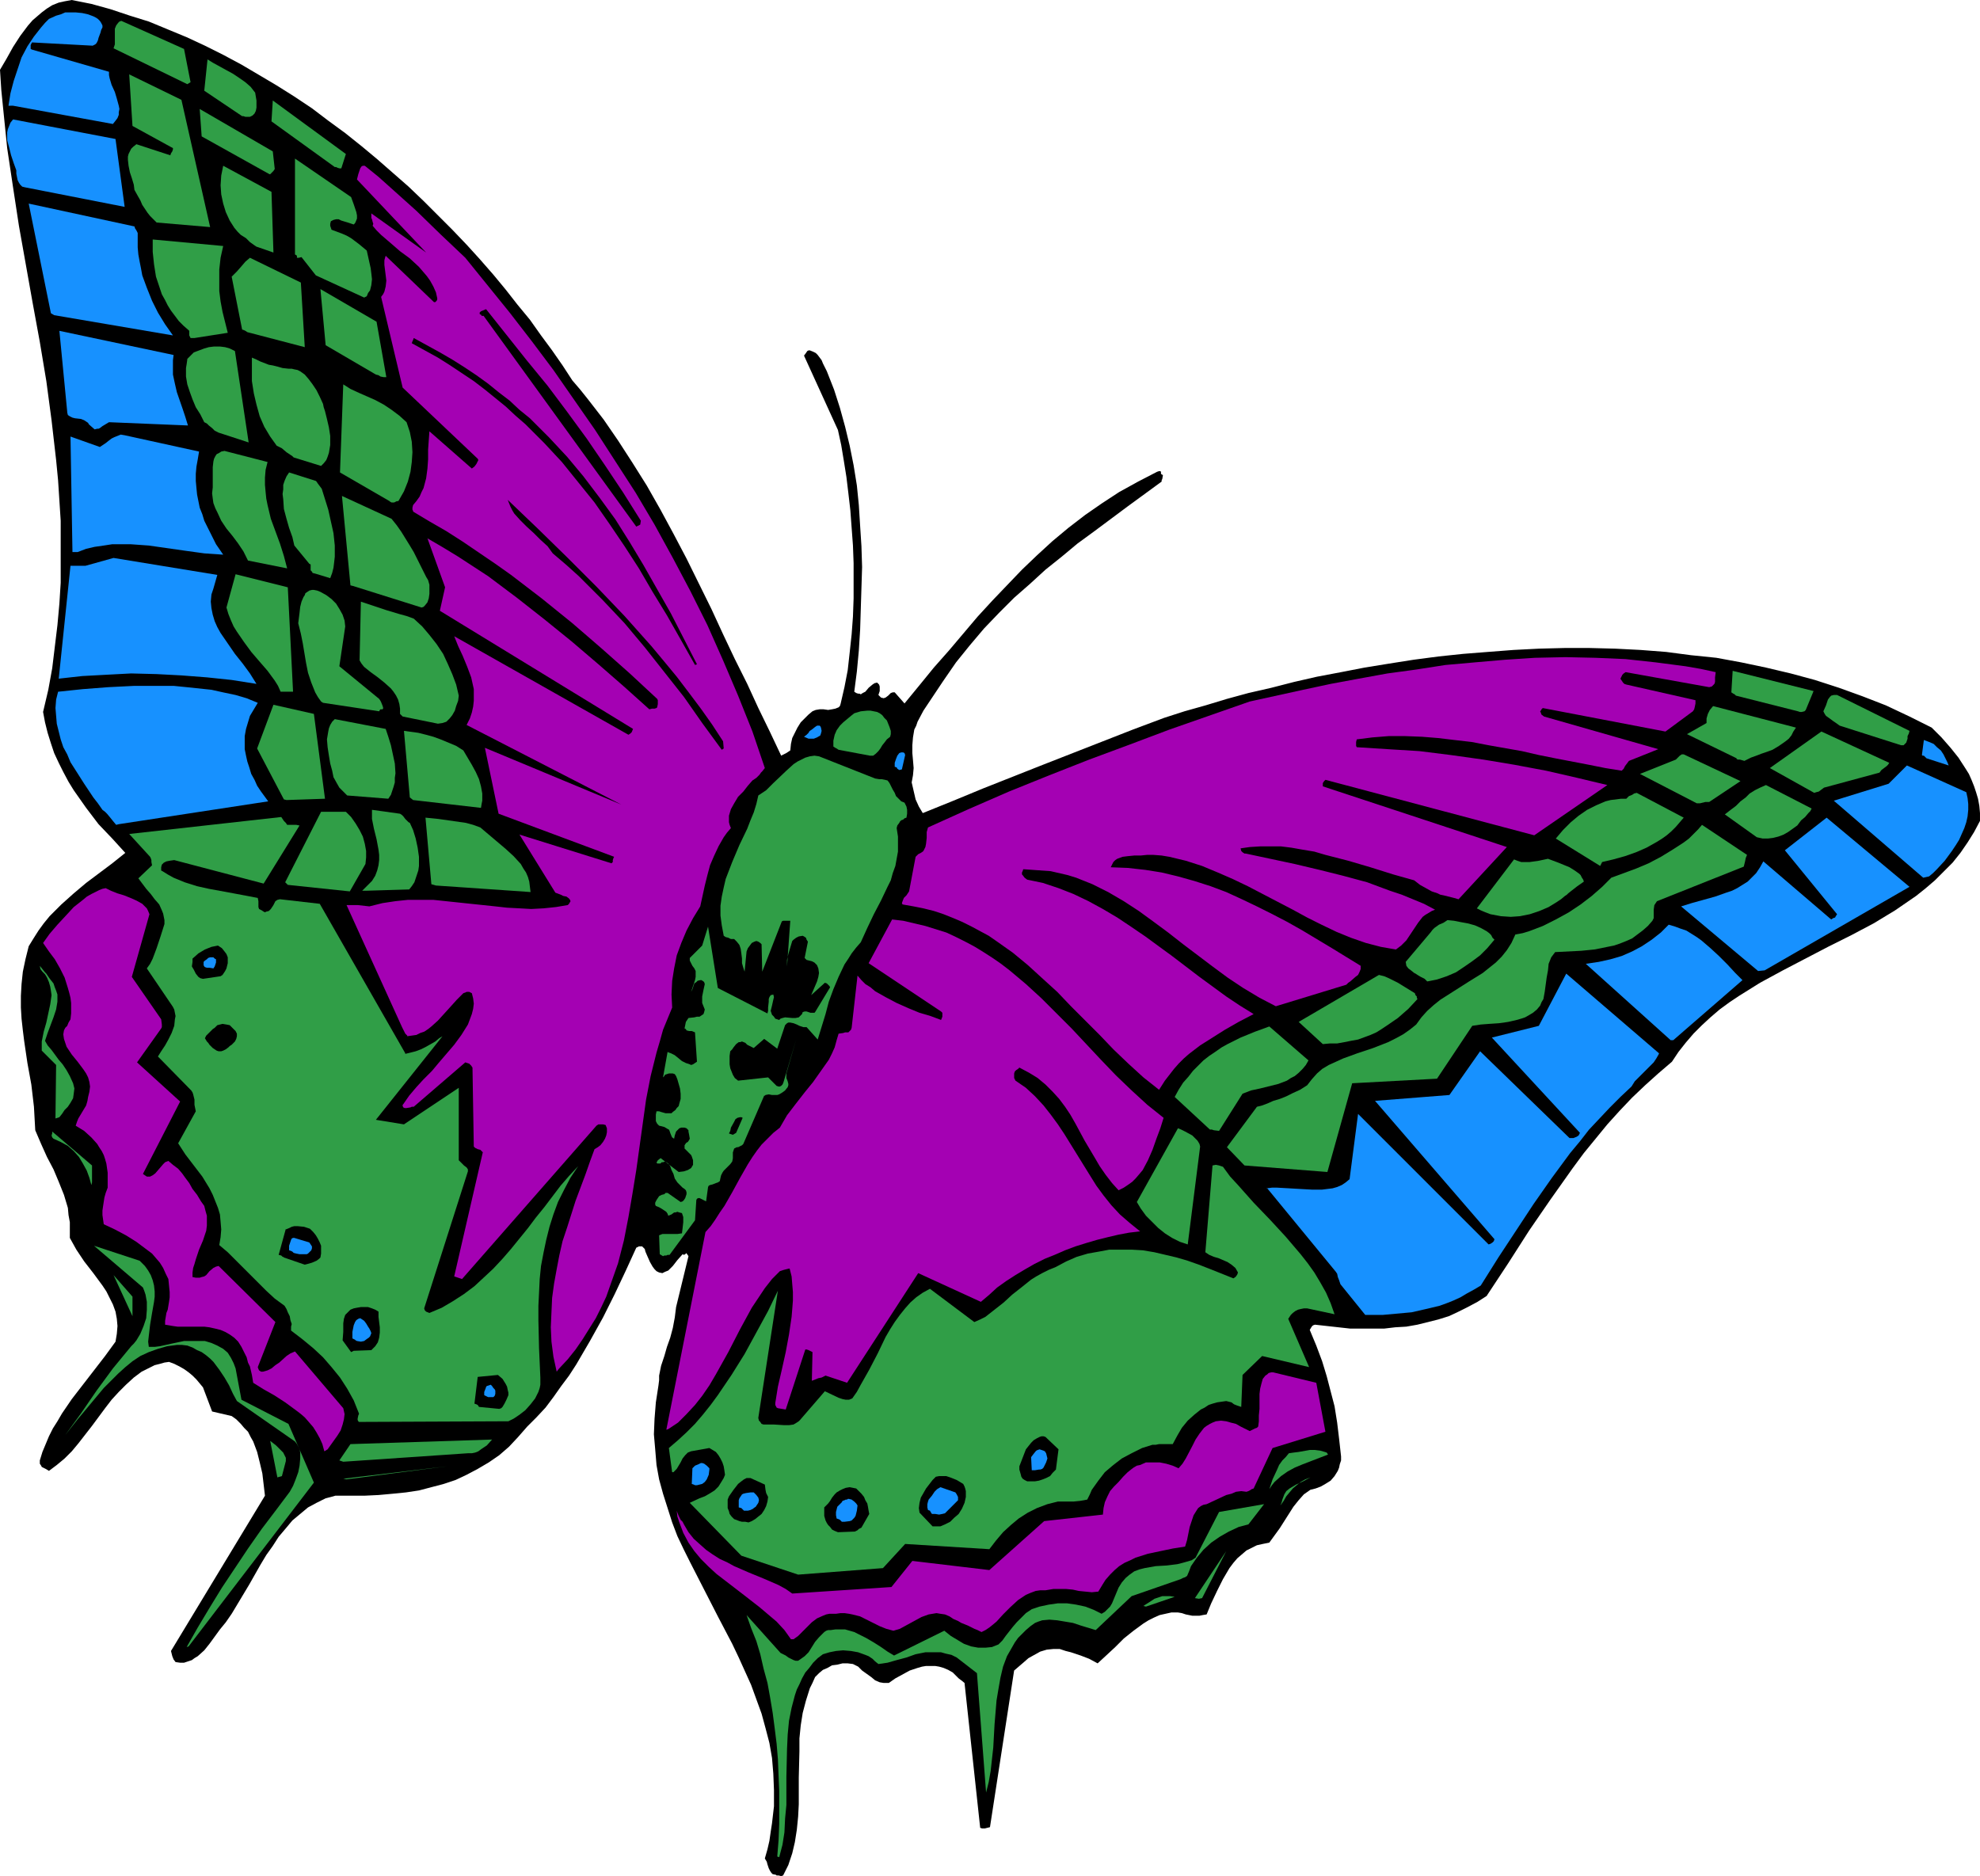 <?xml version="1.0" encoding="UTF-8" standalone="no"?>
<svg
   version="1.0"
   width="129.724mm"
   height="122.933mm"
   id="svg96"
   sodipodi:docname="Butterfly 029.wmf"
   xmlns:inkscape="http://www.inkscape.org/namespaces/inkscape"
   xmlns:sodipodi="http://sodipodi.sourceforge.net/DTD/sodipodi-0.dtd"
   xmlns="http://www.w3.org/2000/svg"
   xmlns:svg="http://www.w3.org/2000/svg">
  <sodipodi:namedview
     id="namedview96"
     pagecolor="#ffffff"
     bordercolor="#000000"
     borderopacity="0.25"
     inkscape:showpageshadow="2"
     inkscape:pageopacity="0.0"
     inkscape:pagecheckerboard="0"
     inkscape:deskcolor="#d1d1d1"
     inkscape:document-units="mm" />
  <defs
     id="defs1">
    <pattern
       id="WMFhbasepattern"
       patternUnits="userSpaceOnUse"
       width="6"
       height="6"
       x="0"
       y="0" />
  </defs>
  <path
     style="fill:#000000;fill-opacity:1;fill-rule:evenodd;stroke:none"
     d="m 192.142,464.307 0.162,0.162 h 0.485 l 0.646,0.162 0.485,-0.162 0.646,-1.293 0.646,-1.293 0.97,-2.909 0.646,-2.747 0.485,-3.071 0.323,-3.232 0.162,-3.071 v -6.626 l 0.162,-6.464 v -3.232 l 0.323,-3.232 0.485,-3.071 0.808,-3.071 0.97,-3.071 0.646,-1.293 0.646,-1.454 0.97,-0.97 0.97,-0.808 1.131,-0.485 1.131,-0.646 1.293,-0.162 1.293,-0.323 h 1.293 l 1.293,0.162 1.293,0.646 0.97,0.97 1.131,0.808 1.131,0.808 0.97,0.808 1.131,0.485 0.97,0.162 h 0.646 0.646 l 1.616,-1.131 1.778,-0.97 1.778,-0.97 1.939,-0.646 1.131,-0.323 0.97,-0.162 h 1.131 1.131 l 0.97,0.162 1.131,0.323 1.131,0.485 1.131,0.646 0.808,0.808 0.646,0.646 0.646,0.485 0.808,0.646 3.878,35.878 0.485,0.162 h 0.646 l 0.646,-0.162 0.646,-0.162 5.979,-38.787 1.131,-0.97 1.131,-0.97 1.293,-1.131 1.454,-0.808 1.454,-0.808 1.616,-0.485 1.616,-0.162 h 0.808 0.808 l 1.454,0.485 1.293,0.323 2.424,0.808 2.101,0.808 2.101,1.131 2.101,-1.939 2.262,-2.101 2.101,-2.101 2.424,-1.939 2.424,-1.778 1.293,-0.808 1.293,-0.646 1.454,-0.646 1.454,-0.323 1.454,-0.323 h 1.616 l 0.97,0.162 0.97,0.323 1.616,0.323 h 1.778 l 0.808,-0.162 0.97,-0.162 1.131,-2.747 1.454,-3.071 1.454,-2.909 1.616,-2.747 0.97,-1.293 0.97,-1.131 1.131,-0.97 1.131,-0.97 1.293,-0.646 1.293,-0.646 1.454,-0.323 1.616,-0.323 1.293,-1.778 1.293,-1.778 1.131,-1.778 1.131,-1.778 1.131,-1.778 1.293,-1.616 1.293,-1.454 1.616,-1.131 1.293,-0.323 1.293,-0.485 1.131,-0.646 1.293,-0.808 0.97,-1.131 0.808,-1.293 0.323,-0.808 0.162,-0.808 0.323,-0.97 v -0.97 l -0.485,-4.363 -0.485,-4.04 -0.646,-4.04 -0.97,-3.717 -0.97,-3.717 -1.131,-3.717 -1.454,-3.879 -1.616,-3.879 0.485,-0.808 0.323,-0.323 0.485,-0.162 5.818,0.646 2.909,0.323 h 2.747 2.747 2.909 l 2.747,-0.323 2.747,-0.162 2.747,-0.485 2.586,-0.646 2.586,-0.646 2.586,-0.808 2.424,-1.131 2.262,-1.131 2.424,-1.293 2.262,-1.454 5.333,-8.081 5.171,-8.081 5.333,-7.757 5.494,-7.757 2.747,-3.717 2.909,-3.555 2.909,-3.555 3.07,-3.394 3.07,-3.232 3.232,-3.071 3.232,-2.909 3.394,-2.909 1.616,-2.424 1.778,-2.263 1.939,-2.263 2.101,-2.101 2.101,-1.939 2.262,-1.939 2.424,-1.778 2.424,-1.616 2.586,-1.616 2.586,-1.616 5.656,-3.071 11.15,-5.818 5.818,-2.909 5.494,-2.909 5.333,-3.232 2.586,-1.778 2.586,-1.778 2.424,-1.939 2.262,-1.939 2.262,-2.263 2.101,-2.101 1.939,-2.424 1.778,-2.586 1.616,-2.586 1.454,-2.747 v -1.939 l -0.162,-1.778 -0.323,-1.778 -0.485,-1.616 -0.485,-1.454 -0.646,-1.616 -0.646,-1.454 -0.808,-1.293 -1.778,-2.747 -1.939,-2.424 -2.262,-2.586 -2.424,-2.424 -5.494,-2.747 -5.818,-2.747 -5.818,-2.263 -5.818,-2.101 -5.979,-1.939 -5.979,-1.616 -6.141,-1.454 -6.141,-1.293 -6.141,-1.131 -6.302,-0.646 -6.141,-0.808 -6.302,-0.485 -6.302,-0.323 -6.302,-0.162 h -6.302 l -6.302,0.162 -6.302,0.323 -6.302,0.485 -6.141,0.485 -6.141,0.646 -6.141,0.808 -6.141,0.97 -5.979,0.97 -5.818,1.131 -5.979,1.131 -5.656,1.293 -5.656,1.454 -5.656,1.293 -5.333,1.454 -5.333,1.616 -5.171,1.454 -5.01,1.616 -7.757,2.909 -7.434,2.909 -14.867,5.818 -14.706,5.818 -7.434,3.071 -7.595,3.071 -0.485,-0.808 -0.485,-0.808 -0.808,-1.778 -0.485,-2.101 -0.485,-2.101 0.323,-1.778 0.162,-1.778 -0.162,-1.939 -0.162,-1.778 v -1.939 l 0.162,-1.939 0.323,-1.939 0.485,-0.97 0.323,-0.97 1.454,-2.747 1.616,-2.424 3.232,-4.848 3.232,-4.687 3.394,-4.202 3.555,-4.202 3.717,-3.879 3.717,-3.717 3.878,-3.394 3.878,-3.555 4.04,-3.232 3.878,-3.232 4.202,-3.071 8.242,-6.141 4.202,-3.071 4.202,-3.071 v -0.323 l 0.162,-0.323 0.162,-0.97 -0.323,-0.162 -0.162,-0.162 v -0.485 l -0.162,-0.162 h -0.323 l -0.485,0.162 -4.686,2.424 -4.686,2.586 -4.202,2.747 -4.202,2.909 -4.202,3.232 -3.878,3.232 -3.878,3.555 -3.717,3.555 -3.717,3.879 -3.555,3.717 -3.717,4.04 -3.555,4.202 -3.555,4.202 -3.717,4.202 -3.555,4.363 -3.717,4.525 -2.424,-2.747 h -0.485 l -0.485,0.162 -0.646,0.646 -0.646,0.485 -0.485,0.162 -0.646,-0.162 -0.323,-0.323 -0.323,-0.323 0.162,-0.485 0.162,-0.485 v -0.485 -0.646 l -0.162,-0.485 -0.485,-0.485 -0.646,0.162 -0.485,0.323 -0.97,0.808 -0.808,0.97 -0.646,0.323 -0.485,0.323 -0.323,-0.162 h -0.323 l -0.485,-0.162 -0.485,-0.323 0.646,-5.01 0.485,-5.172 0.323,-5.172 0.162,-5.172 0.162,-5.172 0.162,-5.172 -0.162,-5.172 -0.323,-5.01 -0.323,-5.172 -0.485,-4.848 -0.808,-5.01 -0.97,-4.848 -1.131,-4.687 -1.293,-4.687 -1.454,-4.525 -1.778,-4.525 -0.485,-0.97 -0.485,-0.97 -0.323,-0.808 -0.485,-0.646 -0.485,-0.646 -0.485,-0.485 -0.646,-0.323 -0.808,-0.323 h -0.323 l -0.323,0.162 -0.323,0.485 -0.485,0.646 v 0 l 8.403,18.424 0.808,3.717 0.646,3.879 0.646,4.04 0.485,4.04 0.485,4.202 0.323,4.363 0.323,4.363 0.162,4.363 v 4.363 4.363 l -0.162,4.525 -0.323,4.363 -0.485,4.525 -0.485,4.363 -0.808,4.202 -0.97,4.202 -0.162,0.485 -0.323,0.323 -0.808,0.323 -0.808,0.162 -0.97,0.162 -1.131,-0.162 h -0.97 l -0.97,0.162 -0.808,0.323 -0.97,0.808 -0.97,0.97 -0.97,0.97 -0.808,1.293 -0.646,1.293 -0.646,1.293 -0.323,1.454 -0.162,1.616 -0.485,0.323 -0.485,0.323 -1.293,0.646 -2.747,-5.818 -2.909,-5.98 -2.747,-5.98 -3.07,-6.141 -2.909,-6.141 -2.909,-6.303 -6.141,-12.444 -3.232,-6.141 -3.232,-5.98 -3.394,-5.98 -3.555,-5.656 -3.555,-5.495 -3.555,-5.172 -3.878,-5.01 -1.939,-2.424 -1.939,-2.263 -2.424,-3.717 -2.586,-3.717 -2.747,-3.717 -2.747,-3.879 -3.07,-3.717 -2.909,-3.717 -3.07,-3.717 -3.394,-3.879 -3.232,-3.555 -3.555,-3.717 -3.555,-3.555 -3.555,-3.555 -3.717,-3.555 -3.878,-3.394 -3.878,-3.394 -3.878,-3.232 -4.04,-3.232 -4.202,-3.071 -4.04,-3.071 -4.363,-2.909 -4.363,-2.747 -4.363,-2.586 L 59.792,15.999 55.267,13.575 50.742,11.313 46.218,9.212 41.531,7.272 36.845,5.333 32.158,3.879 27.31,2.263 22.624,0.97 17.776,0 15.998,0.323 14.544,0.646 12.928,1.293 11.635,2.101 10.342,3.071 9.211,4.04 8.08,5.01 6.949,6.303 5.01,8.889 3.232,11.636 1.616,14.545 0,17.292 l 0.323,5.01 0.485,4.848 0.97,9.535 1.454,9.697 1.454,9.535 3.394,19.07 1.778,9.697 1.616,9.697 1.293,9.697 1.131,9.858 0.485,5.01 0.323,5.01 0.323,5.01 v 5.01 5.172 5.172 l -0.323,5.172 -0.485,5.333 -0.646,5.333 -0.646,5.333 -0.97,5.333 -1.293,5.495 0.485,2.586 0.646,2.586 0.808,2.586 0.808,2.424 1.131,2.424 1.131,2.263 1.293,2.424 1.293,2.101 3.07,4.363 3.07,4.04 3.394,3.555 3.232,3.555 -3.232,2.586 -3.232,2.424 -3.232,2.424 -3.07,2.586 -3.07,2.747 -1.454,1.454 -1.454,1.454 -1.454,1.778 -1.293,1.778 -1.131,1.778 -1.293,2.101 -0.808,3.232 -0.646,3.071 -0.323,3.071 -0.162,2.909 v 2.909 l 0.162,2.747 0.323,2.909 0.323,2.586 0.808,5.495 0.97,5.333 0.323,2.747 0.323,2.747 0.162,2.909 0.162,2.909 1.454,3.394 1.454,3.232 1.616,3.071 1.293,3.071 1.293,3.232 0.485,1.616 0.485,1.616 0.162,1.778 0.323,1.778 v 1.939 1.939 l 0.808,1.454 0.808,1.454 1.939,2.909 2.262,2.909 2.262,3.071 0.97,1.454 0.808,1.616 0.808,1.616 0.646,1.778 0.323,1.778 0.162,1.778 -0.162,1.939 -0.323,1.939 -2.586,3.555 -5.494,7.111 -2.747,3.555 -2.424,3.555 -1.131,1.939 -1.131,1.778 -0.97,1.939 -0.808,1.939 -0.808,1.939 -0.646,2.101 v 0.323 0.485 l 0.323,0.485 0.162,0.323 0.97,0.485 0.808,0.485 1.939,-1.454 1.939,-1.616 1.778,-1.778 1.616,-1.939 3.394,-4.363 3.232,-4.363 1.616,-2.101 1.778,-1.939 1.778,-1.778 1.939,-1.778 1.939,-1.454 2.262,-1.131 0.97,-0.485 1.293,-0.323 1.131,-0.323 1.131,-0.162 1.293,0.485 1.293,0.646 1.131,0.646 1.131,0.808 0.97,0.808 0.97,0.97 0.808,0.97 0.808,0.97 2.262,5.98 4.848,1.131 1.131,0.808 1.131,1.131 0.808,0.97 0.97,0.97 0.646,1.293 0.646,1.131 0.485,1.293 0.485,1.293 0.646,2.586 0.646,2.747 0.646,5.495 -23.27,38.463 0.162,0.646 0.162,0.646 0.323,0.808 0.485,0.646 1.131,0.162 h 0.97 l 0.97,-0.323 0.97,-0.323 0.646,-0.485 0.808,-0.485 1.616,-1.454 1.293,-1.616 2.586,-3.555 1.454,-1.778 1.454,-2.101 1.454,-2.424 2.909,-4.848 2.747,-4.848 1.454,-2.424 1.616,-2.263 1.454,-2.263 1.778,-2.101 1.616,-1.939 1.939,-1.616 1.939,-1.616 2.101,-1.131 2.262,-1.131 1.293,-0.323 1.131,-0.323 h 3.717 3.555 l 3.394,-0.162 3.555,-0.323 3.232,-0.323 3.232,-0.485 3.07,-0.808 3.07,-0.808 2.909,-0.97 2.747,-1.293 2.747,-1.454 2.747,-1.616 2.586,-1.778 2.424,-2.101 2.262,-2.424 2.262,-2.586 2.262,-2.263 2.262,-2.424 1.939,-2.586 1.939,-2.747 1.939,-2.586 1.778,-2.747 3.394,-5.818 3.232,-5.818 2.909,-5.818 2.747,-5.818 2.586,-5.656 0.646,-0.323 h 0.485 0.323 l 0.323,0.323 0.323,0.323 0.162,0.646 0.485,1.131 0.646,1.454 0.646,1.131 0.485,0.646 0.485,0.485 0.646,0.323 0.808,0.162 0.646,-0.323 0.808,-0.323 0.485,-0.485 0.646,-0.646 1.131,-1.454 1.293,-1.454 0.323,0.162 0.323,-0.162 0.162,-0.162 v 0 -0.162 l 0.162,0.162 0.162,0.162 0.323,0.485 -3.07,12.606 -0.162,1.293 -0.162,1.293 -0.485,2.586 -0.646,2.424 -0.808,2.263 -0.646,2.263 -0.808,2.424 -0.485,2.424 v 1.131 l -0.162,1.293 -0.323,2.101 -0.323,2.101 -0.323,4.04 -0.162,3.879 0.323,3.717 0.323,3.879 0.646,3.555 0.97,3.555 1.131,3.555 1.131,3.555 1.293,3.394 1.616,3.394 1.616,3.232 3.394,6.626 3.394,6.626 3.555,6.788 1.616,3.394 3.07,6.788 1.293,3.555 1.293,3.555 0.97,3.555 0.97,3.717 0.646,3.717 0.323,3.879 0.162,4.04 v 4.04 l -0.485,4.202 -0.323,2.101 -0.323,2.263 -0.485,2.101 -0.646,2.263 0.485,0.808 0.162,0.646 0.323,0.97 0.323,0.646 0.323,0.485 0.323,0.323 z"
     id="path1" />
  <path
     style="fill:#309e47;fill-opacity:1;fill-rule:evenodd;stroke:none"
     d="m 192.95,459.944 0.808,-3.071 0.485,-3.071 0.162,-3.394 0.323,-3.394 v -6.949 l 0.162,-6.949 0.162,-3.555 0.323,-3.394 0.646,-3.232 0.808,-3.071 0.485,-1.454 0.646,-1.293 0.646,-1.454 0.808,-1.454 0.97,-1.131 0.97,-1.293 1.131,-1.131 1.293,-0.97 1.616,-0.485 1.616,-0.323 1.778,-0.162 1.939,0.162 1.778,0.323 1.778,0.646 0.808,0.323 0.97,0.646 0.646,0.646 0.808,0.646 2.262,-0.323 2.262,-0.646 2.424,-0.646 2.262,-0.808 2.424,-0.485 h 1.293 1.293 1.293 l 1.131,0.323 1.454,0.323 1.293,0.646 5.01,3.879 2.262,29.575 0.646,-2.586 0.485,-2.747 0.323,-2.909 0.323,-2.909 0.323,-5.818 0.485,-5.818 0.485,-2.909 0.485,-2.747 0.646,-2.747 0.97,-2.586 1.293,-2.263 0.646,-1.131 0.808,-1.131 0.97,-0.97 0.97,-0.97 1.131,-0.97 1.131,-0.808 0.808,-0.323 0.97,-0.323 1.778,-0.162 1.939,0.162 1.939,0.323 1.939,0.323 1.939,0.646 3.717,1.131 8.888,-8.404 12.12,-4.202 0.646,-0.323 0.485,-0.162 0.485,-0.323 0.485,-1.131 0.485,-1.293 1.454,-2.101 1.616,-1.939 1.939,-1.778 2.101,-1.454 2.262,-1.293 2.424,-1.131 2.424,-0.646 3.878,-5.01 -11.15,1.939 -5.818,11.313 -0.97,0.646 -1.131,0.323 -1.131,0.323 -1.293,0.323 -2.586,0.323 -2.747,0.162 -2.747,0.485 -1.293,0.323 -1.293,0.485 -1.131,0.808 -0.97,0.808 -0.97,1.131 -0.808,1.293 -0.808,1.939 -0.808,1.939 -0.485,0.808 -0.646,0.646 -0.646,0.646 -0.808,0.485 -1.939,-0.97 -2.101,-0.808 -2.262,-0.485 -2.262,-0.323 h -2.262 l -2.262,0.323 -2.262,0.485 -1.939,0.646 -1.454,0.97 -1.131,1.131 -1.131,1.131 -0.97,1.131 -1.778,2.263 -0.808,1.131 -0.97,0.97 -0.808,0.323 -0.808,0.323 -1.616,0.162 h -1.778 l -1.778,-0.323 -1.778,-0.646 -1.616,-0.97 -1.616,-0.97 -1.616,-1.293 -12.443,6.141 -1.616,-0.97 -1.616,-1.131 -1.778,-1.131 -1.939,-1.131 -1.939,-0.97 -0.97,-0.485 -1.131,-0.323 -1.131,-0.323 h -1.131 -1.293 l -1.131,0.162 h -0.646 l -0.485,0.162 -0.485,0.323 -0.485,0.485 -0.808,0.808 -0.97,1.131 -1.616,2.586 -0.97,0.97 -1.131,0.808 -0.485,0.323 h -0.646 l -0.485,-0.162 -0.646,-0.323 -0.646,-0.323 -0.646,-0.485 -1.293,-0.646 -8.403,-9.373 1.131,3.232 1.293,3.232 0.97,3.232 0.808,3.555 0.97,3.555 0.646,3.555 0.646,3.879 0.485,3.717 0.485,3.879 0.323,3.879 0.162,4.04 0.162,3.879 v 4.04 4.04 l -0.162,4.04 -0.323,4.04 z"
     id="path2" />
  <path
     style="fill:#309e47;fill-opacity:1;fill-rule:evenodd;stroke:none"
     d="m 46.702,407.744 31.027,-40.564 -6.302,-14.545 -11.635,-5.98 -1.454,-7.757 -0.485,-1.293 -0.646,-1.293 -0.808,-1.293 -1.131,-0.97 -1.454,-0.808 -1.454,-0.646 -1.616,-0.485 h -1.778 -1.778 -1.616 l -3.07,0.646 -1.454,0.323 -1.454,0.323 -1.293,0.162 h -1.454 l -0.162,-1.293 0.162,-1.454 0.323,-2.747 0.485,-2.909 0.485,-2.747 0.162,-1.293 v -1.293 l -0.162,-1.454 -0.323,-1.293 -0.485,-1.293 -0.646,-1.131 -0.808,-1.131 -1.293,-1.293 -11.312,-3.717 12.12,10.343 0.323,0.808 0.323,0.97 0.323,1.778 v 1.939 l -0.162,2.101 -0.646,1.939 -0.808,1.939 -0.485,0.808 -0.485,0.808 -0.646,0.808 -0.646,0.646 -2.262,2.747 -2.262,2.747 -4.04,5.495 -3.878,5.656 -3.878,5.333 3.07,-3.879 3.232,-3.879 3.232,-3.879 1.778,-1.778 1.778,-1.778 1.778,-1.616 1.778,-1.454 1.939,-1.293 2.101,-0.97 2.262,-0.808 2.262,-0.646 2.424,-0.323 h 1.293 l 1.293,0.162 1.293,0.485 1.131,0.646 1.131,0.485 1.131,0.808 0.97,0.808 0.808,0.808 1.454,1.939 1.293,1.939 1.131,1.939 0.97,2.101 0.97,1.778 14.382,10.02 0.485,0.646 0.323,0.646 0.323,0.646 0.162,0.808 v 1.454 l -0.162,1.778 -0.323,1.616 -0.646,1.778 -0.646,1.616 -0.808,1.454 -3.394,4.525 -3.555,4.687 -3.394,4.848 -3.232,4.848 -3.232,4.848 -3.07,5.01 -2.909,4.848 -2.747,4.848 z"
     id="path3" />
  <path
     style="fill:#309e47;fill-opacity:1;fill-rule:evenodd;stroke:none"
     d="m 69.811,365.563 0.97,-3.717 v -0.808 l -0.323,-0.646 -0.323,-0.646 -0.646,-0.646 -1.131,-1.131 -1.454,-1.131 1.778,9.05 z"
     id="path4" />
  <path
     style="fill:#a401b3;fill-opacity:1;fill-rule:evenodd;stroke:none"
     d="m 196.505,405.966 1.131,-0.808 1.131,-1.131 2.262,-2.263 1.293,-0.97 1.454,-0.646 0.808,-0.323 0.808,-0.162 h 0.808 0.808 l 1.131,-0.162 h 0.97 l 1.131,0.162 0.808,0.162 1.939,0.485 1.616,0.808 1.616,0.808 1.616,0.808 1.616,0.646 1.778,0.485 1.616,-0.485 1.778,-0.97 1.778,-0.97 1.778,-0.97 1.778,-0.646 0.97,-0.162 0.97,-0.162 0.97,0.162 1.131,0.162 1.131,0.485 0.97,0.646 1.131,0.485 0.808,0.485 1.616,0.646 1.616,0.808 0.808,0.323 0.97,0.485 0.97,-0.485 0.97,-0.646 0.808,-0.646 0.97,-0.808 1.616,-1.778 1.778,-1.778 1.939,-1.778 0.97,-0.646 0.97,-0.646 1.131,-0.485 1.293,-0.485 1.131,-0.162 h 1.293 l 1.939,-0.323 h 1.616 1.616 l 1.616,0.162 1.454,0.323 1.616,0.162 1.616,0.162 1.616,-0.162 0.97,-1.616 0.808,-1.293 1.131,-1.293 1.131,-1.131 1.131,-0.97 1.293,-0.808 1.454,-0.646 1.293,-0.646 3.07,-0.97 3.07,-0.646 3.07,-0.646 3.07,-0.485 0.485,-1.616 0.323,-1.616 0.323,-1.616 0.485,-1.454 0.485,-1.454 0.808,-1.293 0.323,-0.485 0.646,-0.485 0.646,-0.323 0.808,-0.162 2.424,-1.131 2.424,-1.131 1.293,-0.323 1.131,-0.485 1.293,-0.162 1.293,0.162 0.485,-0.162 0.323,-0.162 0.485,-0.323 0.485,-0.162 4.686,-10.02 13.09,-4.04 -2.262,-12.121 -10.666,-2.586 h -0.485 l -0.646,0.162 -0.323,0.323 -0.485,0.323 -0.646,0.808 -0.323,1.131 -0.323,1.293 -0.162,1.293 v 1.131 0.97 1.616 l -0.162,1.616 v 1.454 l -0.162,1.293 -0.323,0.323 -0.485,0.162 -1.293,0.646 -2.262,-1.131 -1.131,-0.646 -1.293,-0.323 -1.131,-0.323 -1.293,-0.162 -1.293,0.162 -0.808,0.323 -0.646,0.323 -0.808,0.485 -0.646,0.485 -1.131,1.454 -0.97,1.454 -0.808,1.616 -1.616,3.071 -0.808,1.293 -0.97,1.131 -1.454,-0.646 -1.616,-0.485 -1.616,-0.323 h -1.616 -1.778 l -1.454,0.646 -0.808,0.162 -0.808,0.485 -0.646,0.485 -0.808,0.646 -1.131,1.131 -1.131,1.293 -1.131,1.131 -0.97,1.131 -0.646,1.293 -0.646,1.454 -0.323,1.454 -0.162,1.616 -14.544,1.616 -13.574,12.121 -19.069,-2.263 -5.171,6.464 -24.563,1.616 -1.616,-1.131 -1.778,-0.97 -3.717,-1.616 -3.555,-1.454 -3.717,-1.616 -1.778,-0.97 -1.778,-0.808 -1.778,-1.131 -1.616,-1.131 -1.454,-1.293 -1.616,-1.454 -1.293,-1.616 -1.131,-1.939 -0.323,-0.646 -0.485,-0.485 -0.485,-0.97 -0.323,-0.808 -0.162,-0.485 0.162,1.454 0.485,1.454 0.485,1.293 0.485,1.293 1.293,2.424 1.454,2.101 1.616,1.939 1.939,1.939 1.939,1.778 2.101,1.616 2.101,1.616 2.101,1.616 4.363,3.394 2.101,1.778 2.101,1.778 1.939,2.101 1.616,2.263 z"
     id="path5" />
  <path
     style="fill:#309e47;fill-opacity:1;fill-rule:evenodd;stroke:none"
     d="m 85.81,366.371 24.886,-3.232 -25.694,3.071 z"
     id="path6" />
  <path
     style="fill:#309e47;fill-opacity:1;fill-rule:evenodd;stroke:none"
     d="m 85.002,362.008 30.866,-2.101 h 0.97 l 0.808,-0.162 0.808,-0.323 0.646,-0.485 1.454,-0.97 1.293,-1.454 -35.067,1.131 -2.747,4.04 z"
     id="path7" />
  <path
     style="fill:#a401b3;fill-opacity:1;fill-rule:evenodd;stroke:none"
     d="m 81.123,358.937 1.616,-2.263 0.808,-1.131 0.808,-1.293 0.485,-1.454 0.323,-1.293 0.162,-1.293 -0.323,-1.454 -11.958,-14.06 -1.131,0.485 -0.97,0.646 -1.778,1.616 -0.97,0.646 -0.97,0.808 -0.97,0.485 -1.131,0.323 h -0.485 l -0.485,-0.323 -0.162,-0.323 -0.162,-0.485 4.363,-11.151 -14.059,-13.899 -0.646,0.162 -0.646,0.323 -0.97,0.808 -0.808,0.97 -0.485,0.323 -0.646,0.162 -0.485,0.162 h -0.485 -0.485 l -0.808,-0.162 v -1.131 l 0.162,-1.131 0.323,-0.97 0.323,-1.131 0.808,-2.424 0.97,-2.263 0.808,-2.424 0.162,-1.293 v -1.131 -1.293 l -0.323,-1.131 -0.323,-1.293 -0.808,-1.131 -0.97,-1.616 -1.131,-1.454 -0.808,-1.454 -0.97,-1.293 -0.808,-1.131 -0.97,-1.131 -1.293,-0.97 -1.131,-0.97 -0.808,0.323 -0.485,0.485 -1.939,2.263 -0.646,0.485 -0.646,0.323 h -0.323 -0.485 l -0.485,-0.323 -0.485,-0.323 9.211,-17.939 -10.666,-9.697 5.979,-8.404 0.162,-0.323 v -0.646 l -0.162,-1.293 -7.272,-10.505 4.363,-15.515 -0.323,-0.808 -0.323,-0.646 -0.485,-0.485 -0.646,-0.646 -1.454,-0.808 -1.454,-0.646 -1.616,-0.646 -1.616,-0.485 -1.616,-0.646 -1.293,-0.646 -0.808,0.162 -0.808,0.323 -0.97,0.485 -0.97,0.485 -1.131,0.646 -0.97,0.808 -2.262,1.778 -1.939,2.101 -2.101,2.263 -1.939,2.263 -1.616,2.263 1.454,2.101 1.454,1.939 1.293,2.263 1.131,2.263 0.808,2.586 0.323,1.131 0.323,1.293 0.162,1.293 v 1.293 1.293 l -0.162,1.454 -0.485,0.808 -0.323,0.808 -0.485,0.485 -0.323,0.646 -0.162,0.97 0.162,1.131 0.323,0.97 0.323,0.97 0.646,0.97 0.646,0.97 1.454,1.778 1.454,1.939 0.646,0.97 0.485,0.97 0.323,1.131 0.162,1.131 -0.162,1.293 -0.323,1.293 -0.162,0.97 -0.323,1.131 -0.97,1.616 -0.485,0.808 -0.485,0.808 -0.323,0.808 -0.323,0.97 2.101,1.293 1.778,1.616 1.454,1.616 0.485,0.808 0.646,0.97 0.485,0.97 0.323,0.97 0.323,1.131 0.162,1.131 0.162,1.131 v 1.131 1.293 1.293 l -0.485,1.293 -0.323,1.131 -0.323,2.101 -0.162,1.131 v 1.131 l 0.162,1.131 0.162,1.131 2.747,1.293 2.747,1.454 2.586,1.616 2.586,1.939 1.293,0.97 0.97,1.131 0.97,1.131 0.808,1.293 0.646,1.454 0.646,1.293 0.162,1.616 0.162,1.616 v 1.293 l -0.162,1.131 -0.162,0.97 -0.162,0.97 -0.323,0.808 -0.162,0.97 -0.162,0.97 v 0.97 l 0.97,0.162 0.97,0.162 1.131,0.162 h 1.293 2.586 2.747 l 1.293,0.162 1.454,0.323 1.293,0.323 1.131,0.485 1.131,0.646 1.131,0.808 0.97,0.97 0.808,1.293 0.646,1.293 0.646,1.293 0.323,1.293 0.485,0.97 0.485,2.101 0.323,1.939 2.586,1.616 2.586,1.454 2.747,1.778 2.424,1.778 1.293,0.97 1.131,0.97 1.131,1.293 0.97,1.131 0.808,1.293 0.808,1.454 0.646,1.454 0.485,1.778 z"
     id="path8" />
  <path
     style="fill:#309e47;fill-opacity:1;fill-rule:evenodd;stroke:none"
     d="m 183.577,385.28 14.059,4.687 21.008,-1.616 5.494,-5.98 20.846,1.293 1.616,-2.101 1.778,-2.101 1.939,-1.778 1.939,-1.616 2.262,-1.454 2.262,-1.131 2.586,-0.97 2.586,-0.646 h 1.131 0.97 1.778 l 1.616,-0.162 1.778,-0.323 0.646,-1.293 0.485,-1.131 1.616,-2.263 1.616,-2.101 2.101,-1.778 2.101,-1.616 2.424,-1.293 2.586,-1.293 2.586,-0.808 h 0.808 l 0.808,-0.162 h 1.131 2.262 l 1.131,-2.101 1.131,-1.939 1.454,-1.778 1.616,-1.454 1.616,-1.293 0.97,-0.485 0.97,-0.646 0.97,-0.323 1.131,-0.323 1.131,-0.162 1.131,-0.162 0.646,0.162 0.646,0.162 0.646,0.485 0.808,0.323 0.485,0.162 0.485,0.162 0.323,-7.919 4.848,-4.687 11.635,2.747 -5.171,-11.959 0.323,-0.485 0.323,-0.485 0.485,-0.485 0.646,-0.485 0.646,-0.323 0.646,-0.162 0.808,-0.162 h 0.808 l 6.787,1.454 -0.97,-2.747 -1.131,-2.586 -1.454,-2.586 -1.454,-2.424 -1.616,-2.263 -1.778,-2.263 -3.717,-4.363 -3.878,-4.202 -4.04,-4.202 -3.878,-4.363 -1.939,-2.101 -1.778,-2.424 -0.485,-0.162 -0.485,-0.162 -0.808,-0.162 -0.808,0.162 -1.778,21.494 0.97,0.646 1.131,0.485 1.131,0.323 2.262,0.97 0.97,0.646 0.97,0.808 0.646,1.131 -0.162,0.485 -0.323,0.485 -0.162,0.162 -0.485,0.323 -5.656,-2.263 -2.909,-1.131 -2.747,-0.97 -2.747,-0.808 -2.747,-0.646 -2.747,-0.646 -2.909,-0.485 -2.747,-0.162 h -2.747 -2.747 l -2.586,0.485 -2.747,0.485 -2.747,0.808 -2.586,1.131 -2.747,1.454 -1.616,0.646 -1.616,0.808 -1.454,0.808 -1.293,0.808 -2.424,1.939 -2.262,1.778 -2.101,1.939 -2.262,1.778 -2.262,1.778 -1.293,0.646 -1.454,0.646 -10.989,-8.242 -1.778,0.97 -1.616,1.131 -1.454,1.293 -1.293,1.454 -1.293,1.616 -1.293,1.778 -1.131,1.778 -1.131,1.939 -1.939,4.04 -2.101,4.04 -2.101,3.717 -0.97,1.778 -1.131,1.616 -0.808,0.323 h -0.808 l -0.808,-0.162 -0.97,-0.323 -3.394,-1.616 -6.141,7.111 -0.323,0.323 -0.485,0.323 -0.808,0.485 -1.131,0.162 h -1.131 l -2.586,-0.162 h -1.293 -1.293 l -0.485,-0.162 -0.323,-0.485 -0.323,-0.323 -0.162,-0.646 4.848,-31.514 -2.424,5.01 -2.909,5.333 -2.909,5.333 -3.232,5.172 -3.394,5.01 -1.778,2.424 -1.939,2.424 -1.939,2.263 -2.101,2.101 -2.101,1.939 -2.262,1.939 0.808,5.98 v 0 h 0.323 l 0.323,-0.323 0.485,-0.485 0.485,-0.808 0.485,-0.808 0.485,-0.97 0.646,-0.808 0.646,-0.646 0.808,-0.323 4.525,-0.808 0.808,0.485 0.808,0.485 0.646,0.808 0.485,0.808 0.485,0.97 0.323,0.97 0.162,0.97 0.162,1.131 -0.323,0.808 -0.485,0.808 -0.808,1.293 -0.97,0.97 -1.293,0.808 -1.131,0.646 -1.293,0.485 -2.424,1.131 z"
     id="path9" />
  <path
     style="fill:#309e47;fill-opacity:1;fill-rule:evenodd;stroke:none"
     d="m 89.203,352.149 36.683,-0.162 1.293,-0.646 1.454,-0.97 1.454,-1.131 1.293,-1.454 1.131,-1.454 0.808,-1.616 0.323,-0.97 0.162,-0.808 v -0.97 -0.808 l -0.323,-7.272 -0.162,-6.949 v -3.555 l 0.162,-3.232 0.162,-3.394 0.323,-3.232 0.646,-3.394 0.646,-3.071 0.808,-3.232 0.97,-3.071 1.131,-3.071 1.454,-2.909 1.616,-3.071 1.939,-2.909 -2.262,2.424 -2.101,2.424 -4.04,5.333 -2.101,2.586 -1.939,2.586 -4.202,5.172 -2.101,2.424 -2.262,2.424 -2.424,2.263 -2.262,2.101 -2.586,1.939 -2.747,1.778 -2.747,1.616 -3.07,1.293 -0.808,-0.323 -0.323,-0.323 -0.162,-0.485 10.827,-33.938 v -0.485 l -0.323,-0.485 -0.646,-0.485 -0.646,-0.646 -0.323,-0.323 -0.323,-0.323 v -17.939 l -13.574,9.05 -6.949,-1.131 16.483,-20.686 -0.808,0.485 -0.97,0.808 -1.131,0.646 -1.131,0.646 -1.293,0.646 -1.293,0.485 -1.293,0.323 -1.293,0.323 v -0.162 l -21.17,-37.009 -9.858,-1.131 -0.646,0.162 -0.485,0.323 -0.485,0.97 -0.646,0.97 -0.485,0.485 -0.646,0.162 -0.323,0.162 -0.323,-0.162 -0.485,-0.323 -0.646,-0.323 -0.162,-0.485 v -1.454 l -0.162,-0.808 -5.979,-1.131 -6.141,-1.131 -2.909,-0.646 -3.07,-0.97 -2.747,-1.131 -1.454,-0.808 -1.293,-0.808 -0.323,-0.162 v -0.323 -0.485 l 0.162,-0.646 0.485,-0.485 0.646,-0.323 0.808,-0.162 1.131,-0.162 22.139,5.818 8.888,-14.383 -0.808,-0.162 H 71.912 71.104 l -0.323,-0.485 -0.485,-0.485 -0.323,-0.485 -0.323,-0.485 -37.653,4.202 5.171,5.656 0.162,0.323 0.162,0.485 v 0.485 l 0.162,0.808 -3.394,3.232 0.97,1.293 0.97,1.293 1.131,1.293 0.97,1.293 1.131,1.293 0.646,1.454 0.323,0.808 0.162,0.808 0.162,0.808 v 0.97 l -0.97,3.071 -0.97,2.909 -0.97,2.586 -0.646,1.293 -0.808,1.131 6.464,9.535 0.323,0.646 0.162,0.808 0.162,0.808 -0.162,0.808 -0.162,1.616 -0.646,1.778 -0.808,1.616 -0.808,1.454 -0.97,1.454 -0.808,1.293 8.242,8.404 0.323,0.485 0.162,0.485 0.323,1.293 v 1.293 l 0.162,0.808 0.162,0.808 -4.363,7.919 1.778,2.747 2.101,2.747 2.101,2.747 1.778,2.909 0.808,1.616 0.646,1.616 0.646,1.616 0.485,1.616 0.162,1.778 0.162,1.939 -0.162,1.939 -0.323,1.939 2.101,1.778 1.939,1.939 3.717,3.717 1.939,1.939 1.939,1.939 2.101,1.939 2.424,1.778 0.485,0.808 0.323,0.808 0.485,0.97 0.162,0.97 0.323,0.97 -0.162,0.646 v 0.485 0.485 l 2.747,2.101 2.747,2.263 2.424,2.263 2.101,2.424 2.101,2.586 1.778,2.747 1.616,2.909 1.293,3.232 v 0.162 l -0.162,0.323 -0.162,0.808 v 0.323 l 0.162,0.323 0.162,0.162 z"
     id="path10" />
  <path
     style="fill:#000000;fill-opacity:1;fill-rule:evenodd;stroke:none"
     d="m 182.285,376.391 0.808,0.323 0.646,0.162 h 0.808 l 0.808,0.162 0.808,-0.323 0.808,-0.485 0.808,-0.646 0.808,-0.646 0.646,-0.97 0.485,-0.97 0.323,-1.131 0.162,-1.131 -0.485,-0.97 -0.162,-0.808 -0.162,-1.293 -3.555,-1.616 h -0.97 l -0.646,0.323 -0.646,0.485 -0.808,0.646 -1.131,1.454 -1.131,1.616 -0.323,0.808 v 0.808 0.646 0.646 l 0.323,0.808 0.162,0.646 0.485,0.646 0.646,0.646 z"
     id="path11" />
  <path
     style="fill:#309e47;fill-opacity:1;fill-rule:evenodd;stroke:none"
     d="m 32.805,325.969 v -4.848 l -4.686,-5.333 z"
     id="path12" />
  <path
     style="fill:#1791ff;fill-opacity:1;fill-rule:evenodd;stroke:none"
     d="m 184.224,374.129 h 0.485 0.485 l 0.646,-0.162 0.646,-0.323 0.162,-0.162 0.485,-0.323 0.323,-0.485 0.323,-0.485 0.162,-0.646 -0.162,-0.646 -0.485,-0.646 -0.646,-0.646 h -0.808 l -1.131,0.162 -0.646,0.162 -0.323,0.162 -0.323,0.485 -0.323,0.485 -0.162,0.485 v 0.646 1.131 l 0.646,0.162 0.162,0.162 z"
     id="path13" />
  <path
     style="fill:#1791ff;fill-opacity:1;fill-rule:evenodd;stroke:none"
     d="m 172.589,367.826 1.293,-0.323 0.646,-0.485 0.485,-0.646 0.485,-1.131 0.162,-1.293 v -0.323 l -0.323,-0.323 -0.323,-0.323 -0.646,-0.485 -0.485,-0.162 h -0.323 l -0.646,0.323 -0.808,0.323 -0.646,0.646 -0.162,3.879 0.485,0.162 0.323,0.162 z"
     id="path14" />
  <path
     style="fill:#000000;fill-opacity:1;fill-rule:evenodd;stroke:none"
     d="m 207.494,379.462 4.202,-0.162 0.646,-0.323 0.323,-0.323 0.323,-0.162 0.323,-0.162 1.939,-3.394 -0.162,-0.808 -0.162,-0.97 -0.162,-0.808 -0.485,-0.808 -0.323,-0.808 -0.646,-0.808 -0.646,-0.646 -0.646,-0.646 -0.808,-0.162 -0.808,-0.162 -0.97,0.162 -0.808,0.323 -0.646,0.323 -0.808,0.485 -0.485,0.485 -0.646,0.808 -0.485,0.808 -0.485,0.646 -0.485,0.485 -0.485,0.485 v 0.808 0.646 0.646 l 0.323,1.131 0.323,0.646 0.323,0.485 0.485,0.485 0.485,0.646 0.646,0.323 z"
     id="path15" />
  <path
     style="fill:#000000;fill-opacity:1;fill-rule:evenodd;stroke:none"
     d="m 118.614,348.432 5.01,0.485 0.485,-0.162 0.323,-0.323 0.485,-0.808 0.485,-0.97 0.485,-1.131 v -0.646 l -0.162,-0.646 -0.162,-0.808 -0.323,-0.646 -0.808,-1.293 -1.131,-0.97 -5.01,0.485 -0.808,6.626 0.485,0.162 0.323,0.162 z"
     id="path16" />
  <path
     style="fill:#1791ff;fill-opacity:1;fill-rule:evenodd;stroke:none"
     d="m 208.464,376.876 h 0.162 0.485 l 1.293,-0.162 0.485,-0.162 0.323,-0.323 0.323,-0.323 0.323,-0.485 0.323,-1.293 0.162,-1.293 -0.323,-0.485 -0.485,-0.485 -0.646,-0.485 -0.646,-0.162 h -0.323 l -0.162,0.162 h -0.162 v 0 h -0.162 l -0.323,0.162 -0.485,0.162 -0.162,0.323 -0.323,0.323 -0.808,0.808 -0.162,0.646 -0.162,0.646 v 0.808 l 0.162,0.808 0.485,0.162 0.323,0.162 z"
     id="path17" />
  <path
     style="fill:#000000;fill-opacity:1;fill-rule:evenodd;stroke:none"
     d="m 87.587,334.534 4.363,-0.162 0.485,-0.485 0.485,-0.485 0.323,-0.485 0.323,-0.485 0.323,-1.131 0.162,-1.293 v -1.293 l -0.162,-1.293 -0.162,-1.293 v -1.293 l -0.808,-0.485 -0.808,-0.323 -0.97,-0.323 h -0.808 -0.97 l -0.97,0.162 -0.808,0.162 -0.808,0.323 -0.646,0.646 -0.646,0.646 -0.323,0.97 -0.162,1.131 v 2.101 l -0.162,2.101 2.101,2.909 z"
     id="path18" />
  <path
     style="fill:#1791ff;fill-opacity:1;fill-rule:evenodd;stroke:none"
     d="m 120.553,345.847 0.323,0.162 h 0.323 0.485 0.485 l 0.323,-0.323 0.162,-0.485 v -0.323 -0.485 l -0.162,-0.323 -0.323,-0.323 -0.323,-0.485 -0.323,-0.323 -0.485,0.162 -0.485,0.162 -0.162,0.162 -0.162,0.485 -0.323,0.808 v 0.808 z"
     id="path19" />
  <path
     style="fill:#309e47;fill-opacity:1;fill-rule:evenodd;stroke:none"
     d="m 283.769,397.885 7.11,-2.424 -1.131,-0.162 h -0.97 -0.97 l -0.97,0.323 -0.97,0.323 -0.97,0.646 -1.778,1.131 z"
     id="path20" />
  <path
     style="fill:#1791ff;fill-opacity:1;fill-rule:evenodd;stroke:none"
     d="m 88.395,332.11 0.97,0.162 0.808,-0.162 0.646,-0.485 0.485,-0.323 0.323,-0.323 0.323,-0.808 -0.162,-0.485 -0.323,-0.646 -0.323,-0.485 -0.485,-0.808 -0.485,-0.646 -0.485,-0.323 -0.485,-0.323 -0.485,0.162 -0.485,0.323 -0.323,0.485 -0.323,0.808 -0.162,0.808 -0.162,0.808 v 1.616 l 0.646,0.323 0.162,0.162 z"
     id="path21" />
  <path
     style="fill:#000000;fill-opacity:1;fill-rule:evenodd;stroke:none"
     d="m 230.926,378.007 h 0.323 0.485 1.131 l 1.131,-0.485 1.293,-0.646 0.97,-0.97 1.131,-0.97 0.808,-1.293 0.646,-1.454 0.323,-1.454 v -0.646 -0.808 l -0.162,-0.646 -0.162,-0.485 -0.323,-0.646 -1.616,-0.97 -1.616,-0.646 -0.97,-0.323 h -0.808 -0.97 l -0.808,0.162 -0.808,0.808 -1.616,2.101 -0.646,1.131 -0.646,1.131 -0.323,1.293 -0.162,1.293 0.162,1.131 z"
     id="path22" />
  <path
     style="fill:#a401b3;fill-opacity:1;fill-rule:evenodd;stroke:none"
     d="m 165.478,353.927 2.424,-1.616 2.101,-2.101 2.101,-2.263 1.778,-2.263 1.778,-2.586 1.616,-2.747 3.07,-5.495 2.909,-5.656 2.909,-5.333 1.616,-2.424 1.616,-2.424 1.778,-2.263 1.939,-1.939 0.97,-0.323 0.646,-0.162 0.646,-0.162 h 0.162 v 0 l 0.485,1.939 0.162,1.939 0.162,1.939 v 2.101 l -0.162,2.101 -0.162,1.939 -0.646,4.363 -0.808,4.363 -0.97,4.363 -0.97,4.202 -0.646,4.04 v 0.485 l 0.162,0.323 0.162,0.323 0.323,0.162 0.97,0.162 0.97,0.162 4.848,-14.868 h 0.323 l 0.485,0.162 0.97,0.485 -0.162,7.111 1.616,-0.646 0.808,-0.162 0.97,-0.485 5.333,1.778 17.614,-27.151 15.514,7.111 2.101,-1.778 1.939,-1.778 2.262,-1.616 2.262,-1.454 2.424,-1.454 2.262,-1.293 2.586,-1.293 2.424,-0.97 2.586,-1.131 2.586,-0.97 2.586,-0.808 2.747,-0.808 2.586,-0.646 2.747,-0.646 2.586,-0.485 2.747,-0.323 -2.586,-2.101 -2.424,-2.101 -2.101,-2.263 -1.939,-2.424 -1.778,-2.424 -1.616,-2.586 -6.302,-10.181 -1.616,-2.424 -1.778,-2.424 -1.778,-2.263 -2.101,-2.263 -2.262,-2.101 -2.586,-1.778 -0.162,-0.323 -0.162,-0.323 v -0.485 -0.646 l 0.162,-0.485 0.323,-0.323 0.485,-0.323 0.323,-0.323 2.424,1.293 2.101,1.293 1.939,1.616 1.778,1.778 1.616,1.778 1.454,1.939 1.293,1.939 1.293,2.263 2.262,4.202 2.586,4.363 1.131,1.939 1.454,2.101 1.616,2.101 1.616,1.778 1.293,-0.646 0.97,-0.646 1.131,-0.808 0.808,-0.808 0.97,-1.131 0.808,-0.97 1.293,-2.424 1.131,-2.586 0.97,-2.747 0.97,-2.586 0.808,-2.586 -4.04,-3.232 -3.878,-3.555 -3.878,-3.717 -3.717,-3.879 -7.272,-7.757 -3.717,-3.717 -3.717,-3.717 -3.878,-3.555 -4.04,-3.394 -2.101,-1.616 -2.101,-1.454 -2.262,-1.454 -2.101,-1.293 -2.424,-1.293 -2.262,-1.131 -2.424,-1.131 -2.586,-0.808 -2.586,-0.808 -2.747,-0.646 -2.747,-0.646 -2.747,-0.323 -5.818,10.828 17.938,11.959 0.323,0.323 v 0.485 0.485 l -0.323,0.808 -2.586,-0.97 -2.747,-0.808 -2.747,-1.131 -2.909,-1.293 -2.747,-1.454 -2.586,-1.454 -1.131,-0.97 -1.293,-0.808 -0.97,-0.97 -0.97,-1.131 -1.454,12.929 -0.162,0.485 -0.323,0.323 -0.323,0.323 h -0.808 l -0.485,0.162 -1.131,0.162 -0.485,1.616 -0.485,1.778 -0.646,1.454 -0.808,1.616 -1.939,2.747 -1.939,2.747 -2.101,2.586 -2.262,2.909 -2.101,2.747 -1.778,3.071 -1.616,1.293 -1.454,1.454 -1.454,1.454 -1.131,1.454 -1.131,1.616 -1.131,1.778 -1.939,3.394 -1.939,3.555 -1.939,3.394 -1.131,1.616 -1.131,1.778 -1.131,1.616 -1.293,1.454 -9.696,48.968 z"
     id="path23" />
  <path
     style="fill:#1791ff;fill-opacity:1;fill-rule:evenodd;stroke:none"
     d="m 230.765,374.937 h 0.808 l 0.97,0.162 0.808,-0.162 0.646,-0.162 3.232,-3.232 v -0.485 -0.323 l -0.323,-0.646 -0.323,-0.485 -3.717,-1.293 -0.808,0.485 -0.646,0.646 -0.646,0.97 -0.808,0.97 -0.162,0.485 -0.162,0.646 v 0.808 l 0.162,0.646 0.485,0.162 0.162,0.323 z"
     id="path24" />
  <path
     style="fill:#309e47;fill-opacity:1;fill-rule:evenodd;stroke:none"
     d="m 296.859,395.946 0.808,-0.162 5.979,-11.636 -7.757,11.636 z"
     id="path25" />
  <path
     style="fill:#a401b3;fill-opacity:1;fill-rule:evenodd;stroke:none"
     d="m 138.329,339.059 2.262,-2.424 1.939,-2.424 1.778,-2.586 1.616,-2.586 1.616,-2.586 1.293,-2.586 1.293,-2.747 0.97,-2.747 0.97,-2.747 0.97,-2.747 1.454,-5.656 1.131,-5.818 0.97,-5.656 0.97,-5.98 0.808,-5.818 0.808,-5.818 0.808,-5.818 1.131,-5.818 1.454,-5.818 0.808,-2.747 0.808,-2.909 1.131,-2.747 1.131,-2.747 -0.162,-3.232 0.162,-3.394 0.485,-3.071 0.646,-3.232 1.131,-3.071 1.293,-3.071 1.616,-3.071 1.778,-2.909 1.131,-5.172 0.646,-2.586 0.646,-2.424 0.97,-2.263 1.131,-2.424 1.293,-2.263 0.808,-1.131 0.97,-1.131 -0.323,-0.808 -0.162,-0.646 v -0.808 -0.808 l 0.485,-1.616 0.808,-1.454 0.97,-1.616 1.293,-1.293 1.131,-1.454 1.131,-1.293 0.485,-0.323 0.485,-0.323 0.808,-0.808 0.323,-0.485 0.323,-0.323 0.646,-0.808 -3.07,-9.05 -3.555,-8.889 -3.717,-8.727 -3.878,-8.727 -4.202,-8.404 -4.363,-8.242 -4.525,-8.242 -4.686,-7.919 -5.01,-7.757 -5.01,-7.757 -5.171,-7.434 -5.171,-7.434 -5.333,-7.111 -5.494,-7.111 -5.494,-6.788 -5.494,-6.788 -6.141,-5.818 -5.979,-5.818 -6.302,-5.656 -3.07,-2.747 -3.394,-2.747 h -0.485 l -0.323,0.162 -0.323,0.485 -0.162,0.485 -0.323,0.97 -0.323,1.293 17.13,18.1 -13.574,-9.697 v 0.485 0.323 0.323 l 0.162,0.323 0.162,0.646 0.162,0.485 -0.162,0.485 0.97,1.131 1.131,1.131 2.262,1.939 2.424,2.101 2.424,1.778 2.262,2.101 0.97,1.131 0.97,1.131 0.808,1.131 0.808,1.454 0.646,1.454 0.323,1.454 v 0.323 l -0.162,0.323 -0.323,0.323 h -0.162 -0.162 l -11.958,-11.474 -0.162,0.485 -0.162,0.646 v 1.131 l 0.162,1.293 0.162,1.293 0.162,1.293 -0.162,1.454 -0.162,0.646 -0.162,0.646 -0.323,0.646 -0.485,0.646 5.333,22.464 18.584,17.616 0.162,0.323 -0.162,0.323 -0.323,0.646 -0.485,0.646 -0.646,0.485 -10.504,-9.212 -0.162,2.263 -0.162,2.263 v 2.424 l -0.162,2.263 -0.323,2.424 -0.646,2.424 -0.485,0.97 -0.485,1.131 -0.808,1.131 -0.808,0.97 -0.162,0.646 v 0.485 l 0.162,0.323 v 0.162 l 4.04,2.424 4.202,2.424 4.04,2.586 4.04,2.747 4.04,2.747 3.878,2.747 7.595,5.818 7.595,6.141 7.11,6.141 7.11,6.303 6.787,6.303 0.162,0.323 v 0.485 0.485 l -0.162,0.808 -0.162,0.162 -0.485,0.162 h -0.646 l -0.646,0.162 -6.302,-5.656 -6.302,-5.495 -6.626,-5.656 -6.787,-5.495 -6.787,-5.333 -7.11,-5.333 -3.717,-2.424 -3.717,-2.424 -3.717,-2.263 -3.878,-2.263 4.363,12.121 -1.293,5.818 47.834,29.252 -0.323,0.808 -0.323,0.323 -0.485,0.323 -43.147,-24.403 0.97,2.424 1.131,2.424 1.131,2.747 0.97,2.586 0.323,1.454 0.323,1.454 v 1.454 1.454 l -0.162,1.454 -0.323,1.454 -0.485,1.454 -0.808,1.616 38.299,19.716 -33.774,-14.06 3.394,16.323 28.603,10.666 -0.162,0.323 -0.162,0.485 v 0.485 l -0.323,0.323 -22.786,-7.111 8.888,14.383 1.293,0.485 0.646,0.323 0.808,0.162 0.646,0.485 0.323,0.485 v 0.323 l -0.162,0.162 -0.162,0.323 -0.323,0.323 -2.909,0.485 -3.07,0.323 -3.07,0.162 -2.909,-0.162 -3.07,-0.162 -2.909,-0.323 -6.141,-0.646 -6.141,-0.646 -3.07,-0.323 h -3.07 -3.232 l -3.07,0.323 -3.232,0.485 -3.232,0.808 -1.454,-0.162 -1.454,-0.162 h -1.454 -1.293 l 13.736,30.221 0.485,0.97 0.323,0.646 0.323,0.323 0.162,0.162 v 0.162 l 1.131,-0.162 1.131,-0.162 0.97,-0.485 0.97,-0.323 0.97,-0.646 0.808,-0.646 1.616,-1.454 1.616,-1.778 1.616,-1.778 1.454,-1.616 1.616,-1.616 0.485,-0.162 0.323,-0.162 h 0.646 l 0.646,0.323 0.323,1.293 0.162,1.293 -0.162,1.293 -0.323,1.293 -0.485,1.293 -0.485,1.293 -0.808,1.293 -0.808,1.293 -1.778,2.424 -1.939,2.263 -1.939,2.263 -0.808,0.97 -0.808,0.97 -2.101,2.101 -1.778,1.939 -1.778,2.101 -1.454,2.101 -0.162,0.162 v 0.323 l 0.162,0.323 0.323,0.162 h 0.485 l 0.97,-0.162 0.323,-0.162 h 0.485 l 12.766,-10.99 0.485,0.162 0.485,0.162 0.485,0.485 0.323,0.485 0.323,19.555 0.323,0.323 0.646,0.323 0.646,0.162 0.646,0.646 v -0.162 l -7.11,30.868 0.97,0.323 0.97,0.323 33.29,-37.978 0.485,-0.323 h 0.485 0.646 l 0.646,0.162 0.323,0.808 v 0.97 l -0.162,0.808 -0.323,0.808 -0.485,0.808 -0.646,0.808 -0.646,0.485 -0.808,0.485 -1.131,3.071 -1.131,3.232 -2.424,6.464 -2.101,6.626 -1.131,3.394 -0.808,3.555 -0.646,3.394 -0.646,3.555 -0.485,3.555 -0.162,3.555 -0.162,3.717 0.162,3.555 0.485,3.717 0.808,3.717 z"
     id="path26" />
  <path
     style="fill:#000000;fill-opacity:1;fill-rule:evenodd;stroke:none"
     d="m 70.296,311.424 4.686,1.616 0.485,0.162 0.646,-0.162 1.131,-0.323 1.131,-0.485 0.646,-0.485 0.323,-0.323 0.162,-0.97 v -0.97 -0.97 l -0.323,-0.808 -0.485,-0.97 -0.485,-0.808 -0.646,-0.808 -0.808,-0.808 -1.454,-0.485 -1.616,-0.162 h -0.808 l -0.646,0.162 -0.646,0.323 -0.808,0.323 v -0.162 l -1.778,6.464 0.646,0.162 0.323,0.323 h 0.162 z"
     id="path27" />
  <path
     style="fill:#309e47;fill-opacity:1;fill-rule:evenodd;stroke:none"
     d="m 22.786,292.838 v -4.202 l -9.858,-8.404 v 0.485 l -0.162,0.485 0.162,0.485 0.323,0.323 1.778,0.808 1.778,0.97 1.454,1.293 1.293,1.454 0.97,1.616 0.97,1.778 0.646,1.778 0.485,1.778 z"
     id="path28" />
  <path
     style="fill:#1791ff;fill-opacity:1;fill-rule:evenodd;stroke:none"
     d="m 72.72,310.292 0.646,0.162 0.808,0.162 h 0.646 0.97 0.162 l 0.323,-0.162 0.323,-0.323 0.485,-0.485 0.162,-0.485 v -0.485 l -0.323,-0.485 -0.323,-0.485 -3.717,-1.131 h -0.323 l -0.323,0.162 -0.162,0.323 -0.162,0.485 -0.323,0.97 v 1.131 l 0.485,0.162 0.323,0.162 z"
     id="path29" />
  <path
     style="fill:#000000;fill-opacity:1;fill-rule:evenodd;stroke:none"
     d="m 254.358,366.856 h 1.939 l 0.97,-0.162 0.97,-0.323 0.808,-0.323 0.97,-0.485 0.646,-0.808 0.808,-0.808 0.646,-5.01 -3.232,-3.071 -0.485,-0.162 h -0.485 l -0.485,0.162 -0.646,0.323 -0.808,0.485 -0.646,0.646 -0.646,0.808 -0.646,0.808 -0.808,2.101 -0.808,2.101 v 0.808 l 0.323,1.131 0.162,0.646 0.323,0.485 0.485,0.323 z"
     id="path30" />
  <path
     style="fill:#1791ff;fill-opacity:1;fill-rule:evenodd;stroke:none"
     d="m 256.297,364.109 0.97,-0.162 h 0.323 l 0.485,-0.162 0.323,-0.323 0.162,-0.323 0.485,-0.97 0.323,-0.97 -0.162,-0.646 -0.162,-0.646 -0.323,-0.485 -0.323,-0.162 -0.485,-0.162 -0.485,-0.162 -0.485,0.162 -0.323,0.162 -0.162,0.162 -0.646,0.808 -0.485,0.646 0.162,3.232 z"
     id="path31" />
  <path
     style="fill:#309e47;fill-opacity:1;fill-rule:evenodd;stroke:none"
     d="m 14.706,276.677 0.646,-0.808 0.646,-0.97 0.808,-0.808 0.646,-0.97 0.646,-1.131 0.162,-1.131 0.162,-1.293 -0.162,-0.646 -0.162,-0.646 -0.808,-1.778 -0.808,-1.454 -0.97,-1.454 -0.97,-1.131 -1.778,-2.424 -0.97,-1.131 -0.646,-1.131 0.323,-0.97 0.323,-0.97 1.454,-3.879 0.646,-1.939 0.323,-1.939 v -0.97 -0.808 l -0.323,-0.97 -0.323,-0.808 -0.323,-0.97 -0.646,-0.808 -0.485,-0.646 -0.323,-0.485 -0.323,-0.485 -0.323,-0.323 -0.646,-0.808 -0.646,-0.808 0.162,0.808 0.485,0.646 0.646,0.646 0.485,0.808 0.485,1.131 0.323,1.131 0.162,0.97 0.162,1.131 -0.323,2.263 -0.485,2.263 -0.485,2.263 -0.646,2.263 -0.485,2.424 v 1.131 1.131 l 3.555,3.555 -0.162,13.252 z"
     id="path32" />
  <path
     style="fill:#309e47;fill-opacity:1;fill-rule:evenodd;stroke:none"
     d="m 317.059,372.836 0.808,-1.131 0.646,-1.131 0.808,-0.97 0.808,-0.97 0.97,-0.808 0.97,-0.808 1.131,-0.646 1.293,-0.485 -1.778,0.97 -1.778,0.808 -0.808,0.485 -0.808,0.485 -0.808,0.646 -0.485,0.808 -0.485,1.293 -0.162,0.646 z"
     id="path33" />
  <path
     style="fill:#309e47;fill-opacity:1;fill-rule:evenodd;stroke:none"
     d="m 314.312,368.795 0.646,-0.97 0.646,-0.808 1.616,-1.454 1.616,-1.131 1.778,-0.97 1.939,-0.808 2.101,-0.808 2.101,-0.808 2.101,-0.808 -0.323,-0.485 -0.485,-0.162 -1.131,-0.323 -1.293,-0.162 h -1.293 l -2.747,0.485 -1.293,0.162 -1.131,0.162 -0.808,0.97 -0.808,0.808 -0.808,1.131 -0.485,1.131 -1.131,2.424 z"
     id="path34" />
  <path
     style="fill:#309e47;fill-opacity:1;fill-rule:evenodd;stroke:none"
     d="m 164.185,311.1 0.323,-0.162 h 0.162 0.162 0.162 l 0.323,-0.162 h 0.485 l 6.302,-8.565 0.323,-5.01 0.162,-0.323 0.323,-0.162 h 0.323 l 0.323,0.162 0.646,0.323 0.646,0.323 0.485,-3.555 0.162,-0.323 0.323,-0.162 0.646,-0.162 0.808,-0.323 0.485,-0.162 0.485,-0.323 0.162,-0.808 0.162,-0.646 0.323,-0.646 0.323,-0.485 0.485,-0.485 0.646,-0.646 0.485,-0.485 0.485,-0.646 0.162,-0.808 v -0.808 -0.646 l 0.323,-0.97 0.323,-0.162 0.323,-0.162 h 0.323 l 0.646,-0.323 0.323,-0.162 0.323,-0.323 5.171,-11.959 h 0.162 l 0.162,-0.162 0.808,-0.162 0.808,0.162 h 0.808 0.485 l 0.485,-0.162 0.808,-0.485 0.646,-0.485 0.646,-0.808 0.162,-0.485 v -0.323 l -0.162,-0.646 -0.323,-0.808 v -0.485 -0.646 l 2.424,-8.404 -3.07,10.343 -0.162,0.485 -0.162,0.323 -0.323,0.323 -0.323,0.162 h -0.323 l -0.485,-0.162 -0.485,-0.485 -0.485,-0.485 -1.131,-1.131 -7.434,0.808 -0.808,-0.646 -0.485,-0.808 -0.323,-0.808 -0.323,-0.808 -0.162,-0.97 v -2.101 l 0.162,-1.131 0.485,-0.485 0.323,-0.485 0.646,-0.808 0.646,-0.485 h 0.323 l 0.485,-0.162 0.808,0.323 0.485,0.485 0.646,0.323 0.97,0.485 2.586,-2.263 3.232,2.424 1.778,-5.333 0.162,-0.485 0.323,-0.323 0.162,-0.162 0.323,-0.162 h 0.485 l 0.808,0.162 0.808,0.323 0.646,0.323 0.97,0.323 h 0.808 l 2.747,3.071 1.939,-6.303 0.808,-3.071 1.131,-3.071 1.293,-3.071 1.454,-3.071 0.97,-1.454 0.808,-1.293 1.131,-1.454 1.131,-1.293 0.808,-1.778 0.808,-1.778 1.616,-3.394 1.778,-3.394 1.616,-3.394 0.808,-1.616 0.485,-1.778 0.646,-1.778 0.323,-1.778 0.323,-1.778 v -1.939 -1.778 l -0.323,-2.101 0.162,-0.646 0.485,-0.646 0.162,-0.323 0.162,-0.162 0.162,-0.162 0.485,-0.162 0.323,-0.323 0.485,-0.162 0.162,-0.97 v -0.97 l -0.162,-0.808 -0.485,-0.97 -0.808,-0.323 -0.646,-0.646 -0.646,-0.646 -0.323,-0.808 -0.485,-0.808 -0.808,-1.616 -0.485,-0.646 -0.646,-0.162 -0.808,-0.162 h -0.646 l -0.97,-0.162 -13.898,-5.495 -1.131,-0.162 -1.131,0.162 -1.131,0.323 -0.97,0.485 -0.97,0.485 -0.97,0.646 -1.778,1.616 -3.394,3.232 -1.616,1.616 -0.97,0.646 -0.97,0.646 -0.485,2.101 -0.646,2.101 -0.808,1.939 -0.808,2.101 -1.939,4.04 -1.778,4.202 -0.808,2.101 -0.808,2.101 -0.485,2.101 -0.485,2.263 -0.323,2.263 v 2.424 l 0.323,2.424 0.485,2.586 0.485,0.323 0.646,0.162 0.646,0.323 h 0.808 l 0.323,0.323 0.323,0.323 0.646,0.808 0.323,0.97 0.162,1.131 0.162,1.293 v 1.131 l 0.323,1.131 0.323,0.97 0.485,-5.01 0.323,-0.808 0.485,-0.646 0.485,-0.646 0.646,-0.323 0.485,-0.162 0.485,0.162 0.485,0.323 0.323,0.323 0.162,6.788 4.848,-12.444 0.323,-0.162 h 0.485 0.646 0.646 l -0.808,11.313 v -1.616 l 0.323,-1.454 0.485,-1.616 0.485,-1.616 0.323,-0.323 0.646,-0.485 0.646,-0.323 0.97,-0.162 0.323,0.162 0.485,0.323 0.162,0.485 0.323,0.485 -0.808,4.04 0.485,0.485 0.646,0.162 0.646,0.162 0.646,0.323 0.323,0.323 0.323,0.323 0.323,0.808 0.162,1.131 -0.162,0.97 -0.323,1.131 -0.485,1.131 -0.97,2.263 3.394,-3.071 0.485,0.162 0.323,0.323 0.323,0.323 0.162,0.323 -3.717,6.141 -0.162,0.162 h -0.323 -0.646 l -0.97,-0.323 h -0.485 l -0.485,0.162 -0.162,0.485 -0.323,0.323 -0.323,0.323 -0.162,0.162 -0.808,0.162 h -0.808 l -1.778,-0.162 -0.646,0.162 -0.485,0.162 -0.323,0.323 -0.97,-0.323 -0.323,-0.485 -0.485,-0.485 -0.162,-0.485 -0.162,-0.485 0.162,-0.646 0.162,-0.646 0.323,-1.454 0.162,-0.646 -0.162,-0.646 -0.646,0.162 -0.323,0.485 -0.162,0.485 v 0.646 l -0.162,1.454 v 0.808 l -0.162,0.646 -12.282,-6.303 -2.424,-15.191 -1.454,4.687 -3.07,3.071 v 0.646 l 0.323,0.646 0.323,0.646 0.485,0.646 0.323,0.646 v 0.646 0.808 l -0.162,0.808 -0.485,1.454 -0.485,1.454 0.323,-0.646 0.323,-0.97 0.162,-0.485 0.485,-0.323 0.323,-0.323 0.646,-0.162 h 0.323 l 0.485,0.323 0.162,0.162 0.162,0.485 -0.323,1.454 -0.323,1.616 v 0.808 0.808 l 0.323,0.808 0.323,0.808 -0.162,0.646 -0.162,0.485 -0.485,0.323 -0.485,0.323 h -0.646 l -0.646,0.162 -1.454,0.162 -0.323,0.485 -0.323,0.485 -0.162,0.808 -0.162,0.808 0.323,0.162 0.162,0.323 0.646,0.162 h 0.646 l 0.808,0.323 0.485,7.272 -0.485,0.323 -0.485,0.323 -0.485,0.162 -0.323,-0.162 -0.97,-0.323 -0.97,-0.485 -1.778,-1.454 -0.97,-0.485 -0.485,-0.162 -0.323,-0.162 -1.131,6.303 0.323,-0.323 0.162,-0.323 0.97,-0.323 h 0.485 0.485 l 0.485,0.162 0.323,0.485 0.323,0.808 0.323,1.131 0.323,1.131 0.162,1.293 v 1.293 l -0.323,1.131 -0.162,0.646 -0.485,0.485 -0.323,0.485 -0.646,0.485 -0.323,0.323 h -0.485 -0.485 -0.485 l -1.131,-0.323 -0.485,-0.162 h -0.646 l -0.162,0.808 v 0.808 0.808 l 0.162,0.323 0.162,0.323 0.162,0.162 0.323,0.323 0.646,0.162 0.646,0.162 0.808,0.485 0.323,0.162 0.162,0.323 0.162,0.485 0.323,0.808 0.162,0.323 0.485,0.323 0.162,-0.808 0.323,-0.97 0.323,-0.323 0.485,-0.485 0.485,-0.162 h 0.808 l 0.485,0.162 0.485,0.485 v 0.323 l 0.162,0.808 0.162,0.97 -0.162,0.323 -0.323,0.485 -0.323,0.162 -0.162,0.162 -0.323,0.485 v 0.485 0.323 l 0.323,0.323 0.323,0.323 0.646,0.646 0.323,0.323 0.162,0.323 0.162,0.485 0.162,0.485 v 0.485 0.646 l -0.485,0.808 -0.808,0.485 -0.97,0.323 -1.293,0.162 -4.202,-3.232 -0.162,-0.162 h -0.162 l -0.646,0.485 -0.162,0.323 -0.162,0.162 0.162,0.323 h 0.162 0.162 0.485 l 0.162,-0.162 0.162,-0.162 h 0.323 l 0.485,-0.162 0.323,0.162 0.485,0.323 0.485,0.646 0.323,0.97 0.485,0.97 0.323,1.131 0.646,0.97 0.808,0.808 0.485,0.485 0.485,0.323 0.323,0.323 0.162,0.485 v 0.485 l -0.162,0.485 -0.162,0.485 -0.323,0.485 -0.323,0.323 -0.485,0.162 -3.232,-2.263 h -0.485 l -0.323,0.323 -0.646,0.162 -0.646,0.323 -0.323,0.485 -0.323,0.485 -0.323,0.646 v 0.485 l 0.162,0.323 0.808,0.323 0.808,0.485 0.97,0.646 0.323,0.485 0.162,0.485 0.808,-0.323 0.646,-0.485 h 0.323 l 0.485,-0.162 0.485,0.162 0.646,0.162 0.162,0.485 0.162,0.485 v 1.293 l -0.162,1.454 -0.162,1.293 -1.131,0.162 h -1.454 -1.454 -0.808 l -0.808,0.323 0.162,4.687 z"
     id="path35" />
  <path
     style="fill:#000000;fill-opacity:1;fill-rule:evenodd;stroke:none"
     d="m 53.651,260.193 0.485,0.162 h 0.646 l 0.485,-0.162 0.646,-0.323 0.646,-0.485 0.323,-0.323 0.485,-0.323 0.808,-0.808 0.323,-0.646 0.162,-0.646 v -0.646 l -0.323,-0.646 -0.646,-0.646 -0.323,-0.323 -0.485,-0.485 -0.808,-0.162 -0.97,-0.162 -0.646,0.162 -0.646,0.162 -0.646,0.646 -0.485,0.323 -0.323,0.323 -0.808,0.808 -0.485,0.485 -0.323,0.646 0.485,0.808 0.323,0.323 0.323,0.485 0.808,0.808 z"
     id="path36" />
  <path
     style="fill:#000000;fill-opacity:1;fill-rule:evenodd;stroke:none"
     d="m 50.258,242.416 4.363,-0.646 0.485,-0.323 0.323,-0.485 0.323,-0.485 0.323,-0.646 0.323,-1.293 v -0.808 -0.646 l -0.323,-0.808 -0.485,-0.646 -0.646,-0.808 -0.97,-0.646 -0.808,0.162 -0.808,0.162 -0.808,0.323 -0.808,0.323 -0.808,0.485 -0.808,0.485 -1.454,1.293 v 0.323 0.485 l -0.162,1.131 0.485,0.808 0.485,0.97 0.646,0.808 0.485,0.323 z"
     id="path37" />
  <path
     style="fill:#1791ff;fill-opacity:1;fill-rule:evenodd;stroke:none"
     d="m 51.227,239.669 h 0.162 0.485 l 0.97,0.162 0.323,-0.485 0.162,-0.485 0.162,-0.485 v -0.808 l -0.323,-0.162 -0.323,-0.323 h -0.485 -0.323 l -0.485,0.162 -0.323,0.323 -0.485,0.323 -0.323,0.323 v 0.162 0.646 l 0.162,0.323 0.162,0.162 z"
     id="path38" />
  <path
     style="fill:#000000;fill-opacity:1;fill-rule:evenodd;stroke:none"
     d="m 181.477,281.041 0.808,-0.485 1.616,-3.717 -0.323,-0.162 h -0.323 l -0.646,0.162 -0.485,0.323 -0.323,0.646 -0.808,1.454 -0.162,0.808 -0.323,0.646 z"
     id="path39" />
  <path
     style="fill:#1791ff;fill-opacity:1;fill-rule:evenodd;stroke:none"
     d="m 338.875,325.645 h 3.555 l 3.555,-0.323 3.555,-0.323 3.555,-0.808 3.394,-0.808 1.778,-0.646 1.616,-0.646 1.778,-0.808 1.616,-0.97 1.778,-0.97 1.616,-0.97 4.363,-6.949 4.363,-6.626 4.363,-6.626 4.525,-6.464 4.525,-6.141 2.424,-2.909 2.262,-2.909 2.586,-2.747 2.586,-2.747 2.586,-2.586 2.747,-2.586 0.808,-1.293 1.131,-1.131 1.778,-1.778 0.97,-0.97 0.808,-0.808 0.646,-0.97 0.646,-1.131 v -0.162 l -22.947,-19.716 -6.787,12.929 -11.635,2.909 21.816,23.595 -0.323,0.646 -0.485,0.323 -0.808,0.323 h -0.97 l -22.139,-21.494 -7.595,10.828 -18.422,1.454 29.573,34.261 -0.162,0.485 -0.323,0.323 -0.485,0.323 -0.485,0.162 -32.32,-32.322 -2.101,16.161 -0.97,0.808 -0.97,0.646 -1.131,0.485 -1.131,0.323 -1.293,0.162 -1.293,0.162 h -2.586 l -2.909,-0.162 -2.747,-0.162 -2.909,-0.162 h -1.293 l -1.293,0.162 v -0.162 l 17.13,20.848 0.323,0.485 0.162,0.808 0.323,0.808 0.323,0.97 6.141,7.596 z"
     id="path40" />
  <path
     style="fill:#309e47;fill-opacity:1;fill-rule:evenodd;stroke:none"
     d="m 294.112,308.191 3.07,-24.242 -0.162,-0.646 -0.485,-0.808 -0.646,-0.646 -0.646,-0.646 -1.778,-0.97 -0.97,-0.485 -0.808,-0.323 -10.181,18.262 0.97,1.616 1.293,1.778 1.454,1.454 1.616,1.616 1.616,1.293 1.778,1.131 1.939,0.97 z"
     id="path41" />
  <path
     style="fill:#309e47;fill-opacity:1;fill-rule:evenodd;stroke:none"
     d="m 71.266,219.144 15.352,1.616 3.878,-6.788 0.162,-1.616 v -1.616 l -0.323,-1.778 -0.485,-1.778 -0.808,-1.616 -0.97,-1.616 -1.131,-1.616 -1.293,-1.293 H 79.507 l -8.888,17.454 z"
     id="path42" />
  <path
     style="fill:#1791ff;fill-opacity:1;fill-rule:evenodd;stroke:none"
     d="m 29.411,204.114 37.006,-5.656 -1.778,-2.424 -0.97,-1.454 -0.646,-1.454 -0.808,-1.454 -0.485,-1.616 -0.485,-1.454 -0.323,-1.454 -0.323,-1.616 v -1.778 -1.454 l 0.323,-1.778 0.485,-1.616 0.485,-1.616 0.97,-1.616 0.97,-1.616 -2.747,-1.131 -2.747,-0.808 -3.07,-0.646 -2.909,-0.646 -3.07,-0.323 -3.07,-0.323 -3.232,-0.323 h -3.232 -6.464 l -6.464,0.323 -6.302,0.485 -6.141,0.646 -0.485,1.939 -0.162,2.101 0.162,1.939 0.162,1.939 0.485,1.939 0.485,1.939 0.646,1.939 0.97,1.778 0.808,1.939 1.131,1.778 2.262,3.555 2.262,3.394 1.131,1.454 1.131,1.616 0.646,0.485 0.485,0.485 0.808,0.97 0.646,0.808 0.808,0.97 z"
     id="path43" />
  <path
     style="fill:#309e47;fill-opacity:1;fill-rule:evenodd;stroke:none"
     d="m 90.657,220.598 10.666,-0.323 0.646,-0.808 0.646,-0.97 0.323,-0.97 0.323,-0.97 0.323,-0.97 0.162,-1.131 v -2.263 l -0.323,-2.263 -0.485,-2.263 -0.646,-2.101 -0.808,-1.778 -0.323,-0.162 -0.323,-0.323 -0.485,-0.485 -0.485,-0.646 -0.323,-0.323 -0.485,-0.323 -6.949,-0.97 v 1.131 1.131 l 0.485,2.424 0.646,2.586 0.485,2.586 0.162,1.293 v 1.293 l -0.162,1.293 -0.323,1.293 -0.485,1.293 -0.808,1.293 -1.131,1.131 -1.293,1.293 z"
     id="path44" />
  <path
     style="fill:#309e47;fill-opacity:1;fill-rule:evenodd;stroke:none"
     d="m 308.171,288.637 20.523,1.616 6.141,-21.979 21.008,-1.131 8.726,-13.09 2.101,-0.323 2.101,-0.162 2.424,-0.162 2.262,-0.323 2.101,-0.485 1.131,-0.323 0.97,-0.323 1.131,-0.646 0.808,-0.485 0.97,-0.808 0.808,-0.97 0.323,-0.808 0.485,-0.808 0.323,-1.778 0.485,-3.555 0.323,-1.778 0.162,-1.616 0.646,-1.616 0.485,-0.646 0.485,-0.646 3.232,-0.162 3.232,-0.162 3.232,-0.323 3.232,-0.646 1.616,-0.323 1.454,-0.485 1.616,-0.646 1.454,-0.646 1.293,-0.97 1.293,-0.97 1.293,-1.131 1.131,-1.293 0.323,-0.646 v -0.646 -1.454 l 0.162,-1.131 0.323,-0.485 0.323,-0.485 21.493,-8.565 0.323,-1.293 0.162,-0.808 0.323,-0.808 -11.15,-7.434 -0.97,1.131 -1.131,1.131 -1.131,1.131 -1.293,0.97 -2.747,1.778 -2.909,1.778 -3.07,1.616 -3.07,1.293 -3.07,1.131 -3.07,1.131 -2.262,2.263 -2.586,2.263 -2.747,2.101 -2.909,1.939 -3.232,1.778 -3.232,1.616 -3.394,1.293 -1.616,0.485 -1.778,0.323 -0.97,2.101 -1.131,1.778 -1.293,1.616 -1.454,1.454 -1.616,1.293 -1.616,1.293 -3.394,2.101 -3.555,2.263 -3.555,2.263 -1.616,1.293 -1.616,1.454 -1.454,1.616 -1.293,1.778 -1.616,1.293 -1.616,1.131 -1.778,0.97 -1.939,0.97 -3.717,1.454 -3.878,1.293 -3.555,1.293 -1.778,0.808 -1.778,0.808 -1.616,0.97 -1.293,1.131 -1.293,1.454 -1.131,1.454 -1.778,1.131 -1.778,0.808 -1.616,0.808 -1.616,0.646 -1.616,0.485 -1.454,0.646 -1.293,0.485 -1.293,0.323 -7.434,10.02 z"
     id="path45" />
  <path
     style="fill:#309e47;fill-opacity:1;fill-rule:evenodd;stroke:none"
     d="m 107.949,219.306 23.432,1.616 -0.162,-1.293 -0.162,-1.293 -0.323,-1.131 -0.485,-1.131 -0.646,-0.97 -0.646,-1.131 -1.778,-1.939 -1.939,-1.778 -2.101,-1.778 -2.101,-1.778 -2.101,-1.778 -1.778,-0.646 -1.778,-0.485 -3.394,-0.485 -3.394,-0.485 -1.616,-0.162 -1.616,-0.162 1.454,16.484 z"
     id="path46" />
  <path
     style="fill:#309e47;fill-opacity:1;fill-rule:evenodd;stroke:none"
     d="m 299.606,279.748 h 0.485 l 0.485,0.162 1.293,0.162 5.818,-9.212 2.101,-0.808 2.262,-0.485 4.525,-1.131 2.101,-0.808 0.97,-0.646 0.97,-0.485 0.97,-0.808 0.97,-0.97 0.808,-0.97 0.646,-1.131 -9.696,-8.404 -3.555,1.293 -3.555,1.454 -3.232,1.616 -1.454,0.808 -1.616,1.131 -1.454,0.97 -1.454,1.131 -1.293,1.293 -1.293,1.293 -1.131,1.454 -1.293,1.454 -1.131,1.778 -0.97,1.778 z"
     id="path47" />
  <path
     style="fill:#a401b3;fill-opacity:1;fill-rule:evenodd;stroke:none"
     d="m 287.324,269.405 1.131,-1.778 1.131,-1.454 1.131,-1.454 1.131,-1.293 1.293,-1.293 1.293,-1.131 2.747,-2.101 3.07,-1.939 3.07,-1.939 3.394,-1.939 3.717,-1.939 -3.394,-2.101 -3.394,-2.263 -6.626,-4.848 -3.394,-2.586 -3.394,-2.586 -6.626,-4.848 -3.555,-2.424 -3.394,-2.263 -3.555,-2.101 -3.555,-1.939 -3.717,-1.778 -3.717,-1.454 -3.878,-1.293 -3.878,-0.808 -0.646,-0.485 -0.485,-0.646 -0.162,-0.162 v -0.485 l 0.162,-0.323 0.162,-0.485 2.262,0.162 2.262,0.162 2.262,0.162 2.101,0.485 2.101,0.485 2.101,0.646 4.04,1.616 3.878,1.939 3.878,2.263 3.717,2.424 3.555,2.586 3.717,2.747 3.717,2.909 7.272,5.495 3.717,2.747 3.878,2.586 4.04,2.424 4.04,2.101 17.453,-5.333 0.485,-0.485 0.485,-0.323 1.293,-1.131 0.646,-0.485 0.323,-0.646 0.323,-0.808 v -0.808 l -7.11,-4.363 -7.272,-4.363 -3.717,-2.101 -3.717,-1.939 -3.878,-1.939 -3.717,-1.778 -3.878,-1.778 -3.878,-1.454 -4.04,-1.293 -4.04,-1.131 -4.04,-0.97 -4.04,-0.646 -4.363,-0.485 -4.202,-0.162 0.323,-0.646 0.323,-0.646 0.485,-0.485 0.485,-0.323 1.293,-0.485 1.293,-0.162 1.616,-0.162 h 1.616 l 1.616,-0.162 h 1.454 l 2.101,0.162 1.939,0.323 4.04,0.97 4.04,1.293 3.878,1.616 3.717,1.616 3.717,1.778 7.434,3.879 3.717,1.939 3.555,1.939 3.555,1.778 3.717,1.778 3.555,1.454 3.717,1.293 3.717,0.97 3.717,0.646 0.646,-0.485 0.646,-0.485 1.293,-1.293 0.97,-1.454 1.939,-2.909 1.131,-1.454 0.646,-0.485 0.808,-0.485 0.808,-0.485 0.808,-0.323 -2.747,-1.454 -2.747,-1.131 -2.747,-1.131 -2.909,-0.97 -5.656,-2.101 -5.979,-1.616 -5.818,-1.454 -6.141,-1.454 -12.12,-2.586 h -0.323 l -0.485,-0.323 -0.323,-0.323 -0.162,-0.646 2.262,-0.323 2.586,-0.162 h 2.424 2.747 l 2.586,0.323 2.747,0.485 2.909,0.485 2.747,0.808 5.656,1.454 5.494,1.616 5.656,1.778 5.171,1.454 1.454,1.131 1.454,0.808 1.454,0.808 1.454,0.485 0.646,0.323 0.808,0.162 1.293,0.323 1.293,0.323 1.131,0.323 11.958,-12.929 -45.571,-15.03 v -0.323 -0.485 l 0.323,-0.485 0.323,-0.323 51.712,13.737 18.099,-12.444 -7.434,-1.778 -7.757,-1.778 -7.757,-1.454 -7.757,-1.293 -8.08,-1.131 -7.757,-0.97 -7.918,-0.485 -7.595,-0.485 -0.162,-0.323 v -0.323 -0.646 l 0.162,-0.646 3.878,-0.485 4.04,-0.323 h 4.04 l 4.202,0.162 4.04,0.323 4.04,0.485 4.202,0.485 4.202,0.808 8.242,1.454 4.202,0.97 4.04,0.808 8.403,1.616 4.04,0.808 4.04,0.646 0.485,-0.485 0.323,-0.646 0.485,-0.646 0.485,-0.646 7.272,-2.909 -28.28,-8.081 -0.646,-0.485 -0.162,-0.485 -0.162,-0.323 0.162,-0.162 0.162,-0.323 0.323,-0.323 30.381,5.818 6.787,-5.01 0.323,-0.485 0.162,-0.646 0.162,-0.808 v -0.808 l -17.13,-3.879 -0.485,-0.162 -0.323,-0.323 -0.323,-0.485 -0.323,-0.485 0.485,-0.97 0.323,-0.323 0.485,-0.323 20.685,3.717 0.646,-0.162 0.323,-0.323 0.323,-0.323 0.162,-0.485 v -1.131 l 0.162,-1.293 -3.717,-0.808 -3.717,-0.646 -7.434,-0.97 -7.434,-0.808 -7.434,-0.323 -7.434,-0.162 -7.595,0.162 -7.434,0.485 -7.434,0.646 -7.272,0.646 -7.272,1.131 -7.11,0.97 -7.11,1.293 -6.949,1.293 -6.787,1.454 -6.626,1.454 -6.626,1.454 -19.877,6.949 -9.858,3.717 -10.019,3.717 -9.858,3.879 -10.019,4.04 -10.019,4.363 -10.019,4.525 -0.323,1.131 v 1.454 l -0.162,1.454 -0.162,0.808 -0.323,0.646 -0.162,0.323 -0.162,0.162 -0.485,0.323 -0.646,0.323 -0.323,0.323 -0.323,0.323 -1.616,8.565 -0.646,0.97 -0.646,0.646 -0.323,0.808 -0.162,0.485 0.162,0.323 2.747,0.485 2.424,0.485 2.586,0.646 2.424,0.808 2.424,0.97 2.262,0.97 2.262,1.131 2.101,1.131 2.101,1.131 2.101,1.454 3.878,2.747 3.717,3.071 3.717,3.394 3.555,3.232 3.394,3.555 7.11,7.111 3.394,3.555 3.717,3.555 3.717,3.394 3.878,3.071 z"
     id="path48" />
  <path
     style="fill:#309e47;fill-opacity:1;fill-rule:evenodd;stroke:none"
     d="m 70.942,198.135 9.534,-0.323 -2.747,-21.009 -10.019,-2.263 -4.04,10.828 6.626,12.606 z"
     id="path49" />
  <path
     style="fill:#309e47;fill-opacity:1;fill-rule:evenodd;stroke:none"
     d="m 85.971,197.003 10.181,0.808 0.646,-0.97 0.323,-0.97 0.323,-0.97 0.323,-1.131 v -1.131 l 0.162,-1.131 -0.162,-2.424 -0.485,-2.263 -0.485,-2.263 -0.646,-2.101 -0.646,-1.939 -12.605,-2.424 -0.646,0.646 -0.485,0.808 -0.323,0.808 -0.162,0.808 -0.162,0.97 -0.162,0.97 0.162,1.939 0.323,2.101 0.323,1.939 0.485,1.778 0.162,0.808 0.162,0.808 0.808,1.454 0.646,1.131 0.97,0.97 0.485,0.485 z"
     id="path50" />
  <path
     style="fill:#309e47;fill-opacity:1;fill-rule:evenodd;stroke:none"
     d="m 102.293,198.135 16.806,1.939 0.162,-0.97 0.162,-0.808 v -1.778 l -0.323,-1.778 -0.485,-1.778 -0.808,-1.778 -0.97,-1.778 -2.101,-3.555 -1.778,-1.131 -1.939,-0.808 -1.939,-0.808 -1.778,-0.646 -1.778,-0.485 -1.939,-0.485 -3.555,-0.485 1.454,16.484 z"
     id="path51" />
  <path
     style="fill:#1791ff;fill-opacity:1;fill-rule:evenodd;stroke:none"
     d="m 14.544,168.075 5.818,-0.646 5.979,-0.323 6.141,-0.323 6.302,0.162 6.141,0.323 6.302,0.485 6.141,0.646 6.141,0.97 -0.808,-1.293 -0.808,-1.293 -1.778,-2.424 -1.939,-2.424 -1.778,-2.586 -1.778,-2.586 -0.808,-1.454 -0.646,-1.454 -0.485,-1.616 -0.323,-1.616 -0.162,-1.616 0.162,-1.778 0.485,-1.454 0.323,-1.131 0.323,-1.131 0.323,-1.131 -25.694,-4.202 -6.949,1.939 H 17.453 Z"
     id="path52" />
  <path
     style="fill:#309e47;fill-opacity:1;fill-rule:evenodd;stroke:none"
     d="m 327.563,258.577 1.778,-0.162 h 1.778 l 1.778,-0.323 1.616,-0.323 1.778,-0.323 3.07,-1.131 1.454,-0.646 1.293,-0.808 1.454,-0.97 2.586,-1.778 2.586,-2.263 2.262,-2.424 -0.162,-0.323 v -0.162 -0.162 l -0.162,-0.162 -0.162,-0.162 -0.162,-0.485 -2.101,-1.293 -2.101,-1.293 -2.262,-1.131 -1.131,-0.485 -1.293,-0.323 -19.877,11.636 z"
     id="path53" />
  <path
     style="fill:#309e47;fill-opacity:1;fill-rule:evenodd;stroke:none"
     d="m 69.488,171.307 h 0.808 0.485 0.808 0.97 v -0.162 l -1.293,-25.696 -12.928,-3.232 -2.262,8.242 0.485,1.616 0.646,1.616 0.646,1.454 0.808,1.293 1.778,2.586 1.778,2.424 1.939,2.263 2.101,2.424 1.778,2.424 0.808,1.293 z"
     id="path54" />
  <path
     style="fill:#309e47;fill-opacity:1;fill-rule:evenodd;stroke:none"
     d="m 79.992,174.055 13.898,2.101 0.162,-0.323 0.162,-0.162 h 0.485 l 0.162,-0.162 v -0.323 l -0.162,-0.485 -0.323,-0.808 -0.162,-0.323 -0.323,-0.485 -9.858,-8.081 1.454,-9.858 -0.162,-1.454 -0.485,-1.454 -0.808,-1.454 -0.808,-1.293 -1.131,-1.131 -1.293,-0.97 -1.454,-0.808 -0.808,-0.323 -0.808,-0.162 h -0.485 l -0.646,0.162 -0.485,0.323 -0.485,0.323 -0.162,0.485 -0.323,0.485 -0.485,1.131 -0.323,1.293 -0.162,1.454 -0.162,1.293 -0.162,1.293 0.646,2.586 0.485,2.424 0.808,4.848 0.485,2.424 0.808,2.424 0.97,2.424 0.646,1.131 0.808,1.131 z"
     id="path55" />
  <path
     style="fill:#309e47;fill-opacity:1;fill-rule:evenodd;stroke:none"
     d="m 99.707,177.448 8.726,1.778 1.131,-0.162 0.97,-0.323 0.808,-0.808 0.646,-0.808 0.646,-1.131 0.323,-1.131 0.485,-1.293 0.162,-1.293 -0.646,-2.747 -0.97,-2.586 -1.131,-2.586 -1.131,-2.424 -1.616,-2.424 -1.778,-2.263 -1.778,-2.101 -2.101,-1.939 -1.778,-0.646 -1.778,-0.485 -3.232,-0.97 -6.302,-2.101 -0.323,14.545 0.485,0.808 0.646,0.808 1.616,1.293 1.778,1.293 1.616,1.293 1.616,1.454 0.646,0.808 0.646,0.97 0.485,0.97 0.323,1.131 0.162,1.131 v 1.293 z"
     id="path56" />
  <path
     style="fill:#1791ff;fill-opacity:1;fill-rule:evenodd;stroke:none"
     d="m 19.23,136.723 2.101,-0.808 2.101,-0.485 2.262,-0.323 2.101,-0.323 h 2.262 2.262 l 4.525,0.323 4.525,0.646 4.525,0.646 4.686,0.646 4.686,0.323 -1.778,-2.586 -1.454,-2.909 -1.454,-2.909 -0.485,-1.616 -0.646,-1.616 -0.323,-1.616 -0.323,-1.616 -0.162,-1.616 -0.162,-1.778 v -1.778 l 0.162,-1.778 0.323,-1.778 0.323,-1.939 -18.422,-4.04 -0.97,-0.162 -0.808,0.323 -0.808,0.323 -0.646,0.323 -0.646,0.485 -0.808,0.646 -1.454,0.97 -7.272,-2.586 0.485,28.605 z"
     id="path57" />
  <path
     style="fill:#000000;fill-opacity:1;fill-rule:evenodd;stroke:none"
     d="m 179.214,185.367 -0.162,-1.778 -2.747,-4.202 -2.747,-3.879 -2.909,-3.879 -3.07,-4.04 -3.07,-3.717 -3.232,-3.879 -6.626,-7.434 -6.949,-7.272 -7.272,-7.272 -7.272,-7.111 -7.434,-7.111 0.323,0.808 0.323,0.808 0.485,0.97 0.485,0.808 1.454,1.616 1.616,1.616 1.778,1.616 1.616,1.616 1.778,1.616 1.293,1.778 3.232,2.747 3.232,2.909 2.909,2.909 2.909,2.909 2.747,2.909 2.747,2.909 5.01,5.98 4.848,6.141 4.848,6.141 4.525,6.464 4.848,6.626 z"
     id="path58" />
  <path
     style="fill:#309e47;fill-opacity:1;fill-rule:evenodd;stroke:none"
     d="m 353.419,243.062 2.424,-0.485 2.424,-0.808 2.262,-0.97 1.939,-1.293 2.101,-1.454 1.939,-1.454 1.778,-1.778 1.778,-2.101 -0.485,-0.485 -0.323,-0.646 -0.485,-0.485 -0.646,-0.485 -1.454,-0.808 -1.454,-0.646 -1.778,-0.485 -1.778,-0.323 -1.616,-0.323 -1.616,-0.162 -0.97,0.646 -1.131,0.485 -1.131,0.808 -0.485,0.485 -0.485,0.646 -6.141,7.272 0.162,0.97 0.485,0.646 0.646,0.485 0.808,0.646 0.323,0.162 0.485,0.323 0.808,0.485 0.97,0.485 z"
     id="path59" />
  <path
     style="fill:#1791ff;fill-opacity:1;fill-rule:evenodd;stroke:none"
     d="m 414.342,257.607 17.13,-14.868 -1.778,-1.778 -1.939,-2.101 -2.101,-2.101 -2.101,-1.939 -2.262,-1.939 -1.131,-0.808 -1.293,-0.808 -1.293,-0.808 -1.454,-0.485 -1.293,-0.485 -1.616,-0.485 -1.939,1.939 -2.262,1.778 -2.424,1.616 -2.424,1.293 -2.586,1.131 -2.747,0.808 -2.909,0.646 -3.232,0.485 21.008,18.908 z"
     id="path60" />
  <path
     style="fill:#309e47;fill-opacity:1;fill-rule:evenodd;stroke:none"
     d="m 61.408,138.823 9.696,1.939 -0.808,-3.071 -0.97,-3.071 -1.131,-3.071 -1.131,-3.071 -0.808,-3.394 -0.323,-1.616 -0.162,-1.616 -0.162,-1.778 v -1.778 l 0.162,-1.939 0.485,-1.939 -10.666,-2.747 -0.808,0.162 -0.485,0.323 -0.646,0.323 -0.323,0.485 -0.323,0.646 -0.162,0.646 -0.162,1.454 v 1.616 1.778 1.616 l -0.162,1.454 0.162,1.293 0.162,1.131 0.485,1.293 0.485,0.97 0.97,2.101 1.293,1.939 1.454,1.778 1.454,1.939 1.293,1.939 z"
     id="path61" />
  <path
     style="fill:#1791ff;fill-opacity:1;fill-rule:evenodd;stroke:none"
     d="m 200.222,182.943 h 0.646 0.646 l 0.808,-0.323 0.808,-0.485 0.162,-0.485 0.162,-0.646 -0.162,-0.808 -0.162,-0.323 -0.162,-0.162 h -0.646 l -0.485,0.323 -0.808,0.646 -0.485,0.323 -0.162,0.162 -0.162,0.323 -0.485,0.485 -0.646,0.485 z"
     id="path62" />
  <path
     style="fill:#309e47;fill-opacity:1;fill-rule:evenodd;stroke:none"
     d="m 207.656,185.691 7.757,1.454 h 0.485 0.323 l 0.646,-0.485 0.646,-0.646 0.485,-0.646 0.485,-0.808 0.646,-0.808 0.485,-0.646 0.808,-0.646 0.162,-0.646 v -0.808 l -0.323,-0.97 -0.323,-0.808 -0.323,-0.808 -0.646,-0.646 -0.485,-0.646 -0.646,-0.485 -0.646,-0.323 -0.808,-0.162 -0.808,-0.162 h -0.808 l -1.616,0.162 -1.616,0.485 -0.808,0.646 -0.97,0.808 -0.97,0.808 -0.808,0.808 -0.808,1.131 -0.485,1.131 -0.323,1.454 v 0.646 0.808 l 0.485,0.323 0.323,0.162 z"
     id="path63" />
  <path
     style="fill:#1791ff;fill-opacity:1;fill-rule:evenodd;stroke:none"
     d="m 222.685,190.701 0.646,-0.162 0.808,-3.555 -0.162,-0.485 -0.323,-0.162 h -0.485 l -0.485,0.162 -0.485,0.646 -0.323,0.808 -0.323,0.97 v 0.97 l 0.485,0.162 0.162,0.323 z"
     id="path64" />
  <path
     style="fill:#309e47;fill-opacity:1;fill-rule:evenodd;stroke:none"
     d="m 78.053,142.056 3.717,1.131 0.485,-1.293 0.323,-1.293 0.162,-1.293 0.162,-1.454 v -1.454 -1.293 l -0.323,-3.071 -0.646,-2.909 -0.646,-2.909 -0.808,-2.586 -0.808,-2.586 -0.485,-0.646 -0.485,-0.646 -0.323,-0.485 -0.162,-0.162 v 0 l -6.626,-2.101 -0.646,0.97 -0.485,1.131 -0.323,0.97 v 1.131 l -0.162,1.131 0.162,1.293 0.162,2.424 0.646,2.424 0.646,2.263 0.808,2.263 0.485,2.101 3.717,4.525 0.323,0.162 v 0.323 0.808 0.323 l 0.323,0.323 0.162,0.323 z"
     id="path65" />
  <path
     style="fill:#309e47;fill-opacity:1;fill-rule:evenodd;stroke:none"
     d="m 87.426,145.126 16.968,5.333 0.485,-0.162 0.323,-0.323 0.646,-0.808 0.323,-0.97 0.162,-1.131 v -1.131 -1.131 l -0.323,-1.131 -0.485,-0.808 -1.131,-2.263 -0.97,-1.939 -0.97,-1.939 -0.97,-1.616 -2.101,-3.394 -1.131,-1.616 -1.293,-1.616 -12.282,-5.656 2.101,22.141 z"
     id="path66" />
  <path
     style="fill:#000000;fill-opacity:1;fill-rule:evenodd;stroke:none"
     d="m 172.589,164.52 -3.232,-6.303 -3.232,-6.303 -3.394,-5.98 -3.394,-5.98 -3.394,-5.656 -3.555,-5.656 -3.878,-5.333 -4.04,-5.333 -4.04,-4.848 -4.525,-4.848 -2.424,-2.424 -2.262,-2.263 -2.586,-2.101 -2.424,-2.263 -2.747,-2.101 -2.586,-2.101 -2.909,-2.101 -2.909,-1.939 -3.07,-1.939 -3.07,-1.778 -3.232,-1.778 -3.232,-1.778 -0.162,0.485 -0.162,0.323 -0.162,0.485 3.232,1.778 3.232,1.778 3.07,1.939 2.909,1.939 2.909,1.939 2.747,2.101 2.586,2.101 2.586,2.101 2.424,2.263 2.424,2.101 4.686,4.687 4.363,4.687 4.04,5.01 4.04,5.01 3.717,5.333 3.717,5.495 3.555,5.495 3.394,5.818 3.555,5.818 3.394,5.98 3.555,6.303 z"
     id="path67" />
  <path
     style="fill:#309e47;fill-opacity:1;fill-rule:evenodd;stroke:none"
     d="m 366.67,225.447 1.131,0.485 1.293,0.485 2.586,0.485 2.424,0.162 2.262,-0.162 2.424,-0.485 2.424,-0.808 2.262,-0.97 2.101,-1.293 0.97,-0.646 0.97,-0.808 0.485,-0.323 0.323,-0.323 0.808,-0.646 1.454,-1.131 1.616,-1.131 -0.162,-0.485 -0.323,-0.485 -0.323,-0.646 -0.323,-0.323 -1.131,-0.808 -1.293,-0.808 -2.747,-1.131 -1.293,-0.485 -1.293,-0.485 -2.262,0.485 -2.262,0.323 h -1.131 -0.97 l -0.97,-0.323 -0.808,-0.323 -9.211,12.121 z"
     id="path68" />
  <path
     style="fill:#1791ff;fill-opacity:1;fill-rule:evenodd;stroke:none"
     d="m 24.078,106.178 h 0.323 l 0.323,-0.162 0.646,-0.485 0.808,-0.485 0.808,-0.485 19.554,0.808 -0.646,-2.101 -0.646,-1.939 -1.454,-4.202 -0.485,-2.101 -0.485,-2.263 V 90.34 89.209 l 0.162,-1.293 -28.28,-5.98 1.939,20.04 v 0.162 l 0.162,0.646 0.485,0.323 0.646,0.323 0.646,0.162 1.454,0.162 0.808,0.323 0.485,0.323 0.485,0.323 0.162,0.323 0.162,0.162 1.293,1.131 z"
     id="path69" />
  <path
     style="fill:#1791ff;fill-opacity:1;fill-rule:evenodd;stroke:none"
     d="m 436.966,240.315 35.875,-20.686 -20.523,-17.131 -10.342,8.081 12.928,15.838 -0.323,0.485 -0.162,0.323 -0.485,0.162 -0.485,0.323 -16.806,-14.383 -0.808,1.454 -0.97,1.454 -1.131,1.131 -0.97,0.97 -1.293,0.808 -1.293,0.808 -1.293,0.646 -1.454,0.485 -2.747,0.97 -2.909,0.808 -2.909,0.808 -2.586,0.808 19.069,15.999 z"
     id="path70" />
  <path
     style="fill:#309e47;fill-opacity:1;fill-rule:evenodd;stroke:none"
     d="m 96.475,124.117 0.162,0.162 0.323,0.162 h 0.646 l 0.646,-0.323 h 0.323 l 0.162,-0.162 1.293,-2.263 0.97,-2.424 0.646,-2.424 0.323,-2.424 0.162,-2.424 -0.162,-2.586 -0.485,-2.424 -0.808,-2.424 -1.778,-1.616 -1.939,-1.454 -1.939,-1.293 -2.101,-1.131 -4.04,-1.778 -2.101,-0.97 -1.778,-1.131 -0.808,21.817 z"
     id="path71" />
  <path
     style="fill:#309e47;fill-opacity:1;fill-rule:evenodd;stroke:none"
     d="m 54.136,107.148 7.434,2.424 -3.394,-22.625 -1.293,-0.646 -1.131,-0.323 -1.293,-0.162 H 53.005 l -1.293,0.162 -1.131,0.323 -2.586,0.97 -0.646,0.646 -0.485,0.485 -0.485,0.485 v 0.162 l -0.162,1.131 -0.162,0.97 v 2.101 l 0.323,1.939 0.646,1.939 0.646,1.778 0.808,1.939 1.131,1.778 0.97,1.939 0.646,0.323 0.485,0.485 0.808,0.646 0.646,0.646 z"
     id="path72" />
  <path
     style="fill:#309e47;fill-opacity:1;fill-rule:evenodd;stroke:none"
     d="m 72.72,113.289 6.787,2.101 0.646,-0.646 0.646,-0.808 0.323,-0.808 0.323,-0.97 0.162,-0.97 0.162,-0.97 v -2.263 l -0.323,-2.101 -0.485,-2.101 -0.485,-1.939 -0.323,-0.97 -0.162,-0.808 -0.808,-1.778 -0.808,-1.616 -0.97,-1.454 -0.97,-1.293 -0.97,-1.131 -1.131,-0.808 -0.646,-0.323 -0.808,-0.162 -0.646,-0.162 h -0.808 l -1.454,-0.162 -1.131,-0.323 -1.293,-0.323 -0.97,-0.162 -2.101,-0.808 -0.97,-0.485 -1.131,-0.485 v 2.909 2.909 l 0.485,3.071 0.646,2.747 0.808,2.909 1.131,2.586 1.454,2.424 1.616,2.263 0.646,0.323 0.646,0.323 1.131,0.97 0.97,0.646 0.485,0.323 z"
     id="path73" />
  <path
     style="fill:#309e47;fill-opacity:1;fill-rule:evenodd;stroke:none"
     d="m 396.243,214.457 0.485,-0.97 v 0 l 2.747,-0.646 2.909,-0.808 2.747,-0.97 2.586,-1.131 2.586,-1.454 1.293,-0.808 1.131,-0.808 1.131,-0.97 1.131,-1.131 0.97,-1.131 0.97,-1.131 -11.635,-6.141 -0.646,0.162 -0.485,0.323 -0.808,0.323 -0.646,0.646 h -1.293 l -1.293,0.162 -1.293,0.162 -1.293,0.323 -1.131,0.485 -1.131,0.485 -2.262,1.131 -2.101,1.454 -1.939,1.616 -1.939,1.939 -1.778,2.101 z"
     id="path74" />
  <path
     style="fill:#000000;fill-opacity:1;fill-rule:evenodd;stroke:none"
     d="m 158.529,129.935 0.162,-0.97 -4.363,-6.949 -4.525,-6.788 -4.525,-6.626 -4.848,-6.626 -4.848,-6.464 -5.171,-6.303 -10.019,-12.606 h -0.162 l -0.323,0.162 -0.808,0.323 -0.323,0.323 v 0.323 l 0.162,0.162 h 0.162 l 0.162,0.323 h 0.485 l 37.814,52.2 z"
     id="path75" />
  <path
     style="fill:#1791ff;fill-opacity:1;fill-rule:evenodd;stroke:none"
     d="m 13.413,78.058 29.411,5.01 -1.939,-2.747 -1.778,-2.909 -1.454,-2.909 -1.293,-3.232 -1.131,-3.071 -0.323,-1.778 -0.323,-1.616 -0.323,-1.778 -0.162,-1.778 V 59.473 57.695 l -0.323,-0.646 -0.323,-0.485 -0.162,-0.485 -26.179,-5.656 5.494,27.151 z"
     id="path76" />
  <path
     style="fill:#309e47;fill-opacity:1;fill-rule:evenodd;stroke:none"
     d="m 48.157,83.714 8.242,-1.293 -0.646,-2.586 -0.646,-2.586 -0.485,-2.586 -0.323,-2.586 v -2.586 -2.747 l 0.323,-2.909 0.646,-2.909 -17.453,-1.616 v 3.071 l 0.323,3.071 0.485,3.071 0.97,2.909 0.485,1.454 0.808,1.454 0.646,1.293 0.808,1.293 0.97,1.293 0.97,1.293 1.131,1.131 1.293,1.131 0.162,0.162 v 1.131 l 0.162,0.323 0.162,0.323 h 0.323 z"
     id="path77" />
  <path
     style="fill:#309e47;fill-opacity:1;fill-rule:evenodd;stroke:none"
     d="m 435.027,207.346 1.454,0.323 h 1.293 l 1.293,-0.162 1.293,-0.323 1.293,-0.485 1.131,-0.646 2.262,-1.616 0.485,-0.646 0.485,-0.646 0.97,-0.808 0.808,-0.97 0.485,-0.485 0.323,-0.646 -11.312,-5.818 -1.454,0.646 -1.293,0.646 -1.293,0.808 -0.97,0.97 -1.293,0.97 -1.131,1.131 -1.293,0.97 -1.454,1.131 z"
     id="path78" />
  <path
     style="fill:#309e47;fill-opacity:1;fill-rule:evenodd;stroke:none"
     d="m 61.246,82.26 14.221,3.717 -0.97,-15.999 -12.605,-6.141 -1.131,0.97 -0.97,1.131 -1.131,1.293 -0.646,0.646 -0.646,0.646 2.586,13.09 0.485,0.162 0.323,0.162 z"
     id="path79" />
  <path
     style="fill:#309e47;fill-opacity:1;fill-rule:evenodd;stroke:none"
     d="m 93.081,92.764 0.646,0.162 0.485,0.323 0.808,0.162 h 0.646 L 93.243,79.674 79.346,71.593 80.638,85.492 Z"
     id="path80" />
  <path
     style="fill:#309e47;fill-opacity:1;fill-rule:evenodd;stroke:none"
     d="m 420.16,198.943 h 0.485 0.323 l 0.646,-0.162 0.646,-0.162 h 0.485 0.485 l 7.757,-5.172 -14.059,-6.626 h -0.485 l -0.485,0.323 -0.485,0.485 -0.485,0.485 -8.888,3.555 z"
     id="path81" />
  <path
     style="fill:#1791ff;fill-opacity:1;fill-rule:evenodd;stroke:none"
     d="m 477.689,217.043 0.97,-0.808 0.97,-0.97 1.939,-2.101 1.778,-2.424 0.97,-1.454 0.808,-1.293 0.646,-1.454 0.646,-1.454 0.485,-1.454 0.323,-1.454 0.162,-1.616 v -1.454 l -0.162,-1.454 -0.323,-1.454 -14.706,-6.626 -4.525,4.525 -13.574,4.202 22.139,19.07 z"
     id="path82" />
  <path
     style="fill:#309e47;fill-opacity:1;fill-rule:evenodd;stroke:none"
     d="m 449.247,196.357 0.485,-0.162 0.646,-0.162 0.646,-0.485 0.646,-0.485 13.736,-3.717 0.485,-0.646 0.646,-0.485 0.646,-0.485 0.323,-0.323 0.323,-0.485 -16.806,-7.757 -12.766,9.05 z"
     id="path83" />
  <path
     style="fill:#309e47;fill-opacity:1;fill-rule:evenodd;stroke:none"
     d="m 430.017,187.953 0.323,0.162 h 0.485 l 1.131,0.323 1.616,-0.808 1.778,-0.646 0.808,-0.323 0.97,-0.323 1.778,-0.646 1.616,-0.97 1.616,-1.131 0.808,-0.646 0.646,-0.808 0.485,-0.97 0.646,-0.97 -20.523,-5.333 -0.808,0.97 -0.485,0.97 -0.323,1.131 v 1.131 l -4.848,2.747 12.282,5.98 z"
     id="path84" />
  <path
     style="fill:#1791ff;fill-opacity:1;fill-rule:evenodd;stroke:none"
     d="M 6.141,46.382 30.866,51.231 28.603,34.423 3.232,29.575 2.586,30.383 2.262,31.191 1.939,31.999 1.778,32.807 v 0.97 0.97 l 0.485,1.778 0.485,1.939 0.646,1.939 0.646,1.778 v 0.808 l 0.162,0.808 0.162,0.808 0.323,0.646 0.323,0.485 0.485,0.485 z"
     id="path85" />
  <path
     style="fill:#309e47;fill-opacity:1;fill-rule:evenodd;stroke:none"
     d="m 90.173,73.694 0.646,-0.323 0.323,-0.808 0.485,-0.646 0.323,-1.293 0.162,-1.454 -0.162,-1.454 -0.162,-1.293 -0.323,-1.454 -0.646,-2.909 -0.97,-0.808 -0.97,-0.808 -1.939,-1.454 -1.131,-0.646 -1.131,-0.485 -1.293,-0.485 -1.293,-0.485 -0.162,-0.485 -0.162,-0.485 v -0.485 l 0.162,-0.646 0.646,-0.323 0.646,-0.162 h 0.646 l 0.646,0.323 1.616,0.485 1.454,0.485 0.323,-0.323 0.162,-0.323 L 88.395,54.14 V 53.331 L 88.234,52.523 87.587,50.584 86.941,48.806 73.043,39.271 v 23.757 l 0.323,0.162 0.162,0.162 v 0.485 h 0.162 0.323 l 0.646,-0.162 3.555,4.525 z"
     id="path86" />
  <path
     style="fill:#309e47;fill-opacity:1;fill-rule:evenodd;stroke:none"
     d="m 38.784,55.109 13.251,1.131 -7.11,-31.514 -12.928,-6.303 0.808,12.767 10.019,5.495 v 0.323 l -0.162,0.485 -0.323,0.485 -0.162,0.485 -8.403,-2.747 -0.808,0.646 -0.485,0.485 -0.323,0.646 -0.323,0.646 -0.162,0.646 v 0.808 l 0.162,1.454 0.323,1.616 0.485,1.454 0.485,1.616 0.162,1.293 0.808,1.454 0.646,1.131 0.485,1.131 0.646,0.97 0.646,0.97 0.646,0.808 0.808,0.808 z"
     id="path87" />
  <path
     style="fill:#309e47;fill-opacity:1;fill-rule:evenodd;stroke:none"
     d="m 63.994,61.25 3.717,1.293 -0.485,-15.03 -11.958,-6.464 -0.485,2.424 -0.162,2.424 0.162,2.263 0.485,2.263 0.646,2.101 0.97,2.101 1.131,1.778 0.808,0.97 0.808,0.808 1.293,0.808 0.97,0.97 1.131,0.808 0.485,0.323 z"
     id="path88" />
  <path
     style="fill:#309e47;fill-opacity:1;fill-rule:evenodd;stroke:none"
     d="m 429.856,172.277 15.352,3.879 0.485,0.162 h 0.485 l 0.646,-0.162 0.323,-0.323 1.939,-4.687 -20.038,-5.01 -0.323,5.333 0.485,0.323 0.323,0.162 z"
     id="path89" />
  <path
     style="fill:#1791ff;fill-opacity:1;fill-rule:evenodd;stroke:none"
     d="m 477.043,187.792 5.494,1.778 -0.323,-0.808 -0.485,-0.97 -0.485,-0.97 -0.646,-0.97 -0.97,-0.808 -0.808,-0.808 -1.131,-0.485 -1.293,-0.485 -0.485,3.717 0.162,0.162 h 0.323 l 0.323,0.323 z"
     id="path90" />
  <path
     style="fill:#309e47;fill-opacity:1;fill-rule:evenodd;stroke:none"
     d="m 455.55,179.711 15.19,4.848 h 0.646 l 0.323,-0.323 0.323,-0.323 0.162,-0.485 0.162,-0.485 v -0.646 l 0.323,-0.646 0.162,-0.646 -17.938,-8.889 h -0.323 -0.485 l -0.646,0.162 -0.323,0.323 -0.485,0.646 -0.485,1.454 -0.646,1.454 0.323,0.646 0.323,0.485 1.131,0.808 0.646,0.485 0.485,0.323 z"
     id="path91" />
  <path
     style="fill:#1791ff;fill-opacity:1;fill-rule:evenodd;stroke:none"
     d="m 3.232,26.181 24.725,4.525 0.646,-0.808 0.485,-0.646 0.323,-0.808 v -0.646 l 0.162,-0.808 -0.162,-0.808 -0.485,-1.778 -0.485,-1.616 -0.808,-1.778 -0.485,-1.616 -0.162,-0.808 V 17.777 L 7.918,12.282 7.595,12.121 v -0.485 -0.485 l 0.323,-0.646 15.029,0.808 0.646,-0.323 0.323,-0.323 0.323,-0.646 0.162,-0.646 0.485,-1.293 0.162,-0.646 0.323,-0.646 V 6.303 L 25.048,5.656 24.725,5.172 24.24,4.687 23.755,4.363 23.109,4.04 21.816,3.555 20.362,3.232 18.746,3.071 h -1.454 -1.131 l -1.131,0.485 -1.131,0.323 -1.778,0.808 -0.97,0.97 -0.97,1.131 -1.778,2.263 -1.616,2.424 -1.454,2.747 -0.97,2.909 -0.97,2.909 -0.808,3.071 -0.485,3.071 z"
     id="path92" />
  <path
     style="fill:#309e47;fill-opacity:1;fill-rule:evenodd;stroke:none"
     d="m 66.741,43.15 h 0.162 l 0.323,-0.323 0.485,-0.485 0.323,-0.485 -0.485,-4.363 -18.099,-10.505 0.485,6.788 z"
     id="path93" />
  <path
     style="fill:#309e47;fill-opacity:1;fill-rule:evenodd;stroke:none"
     d="m 82.901,41.372 h 0.323 l 0.323,0.162 0.485,0.162 h 0.485 l 1.131,-3.555 -18.099,-13.252 -0.323,5.172 z"
     id="path94" />
  <path
     style="fill:#309e47;fill-opacity:1;fill-rule:evenodd;stroke:none"
     d="m 59.954,28.767 h 0.323 l 0.485,0.162 h 0.485 0.646 l 0.646,-0.323 0.485,-0.485 0.323,-0.646 0.162,-0.808 v -0.97 -0.808 l -0.323,-1.939 -1.131,-1.454 -1.293,-1.131 -1.616,-1.131 -1.454,-0.97 -1.778,-0.97 -3.232,-1.778 -1.293,-0.808 -0.808,7.757 z"
     id="path95" />
  <path
     style="fill:#309e47;fill-opacity:1;fill-rule:evenodd;stroke:none"
     d="m 46.379,20.848 0.808,-0.485 -1.616,-8.242 -15.514,-6.949 -0.485,0.162 -0.323,0.323 -0.485,0.646 -0.323,0.808 v 0.97 1.939 0.97 l -0.323,0.97 z"
     id="path96" />
</svg>
